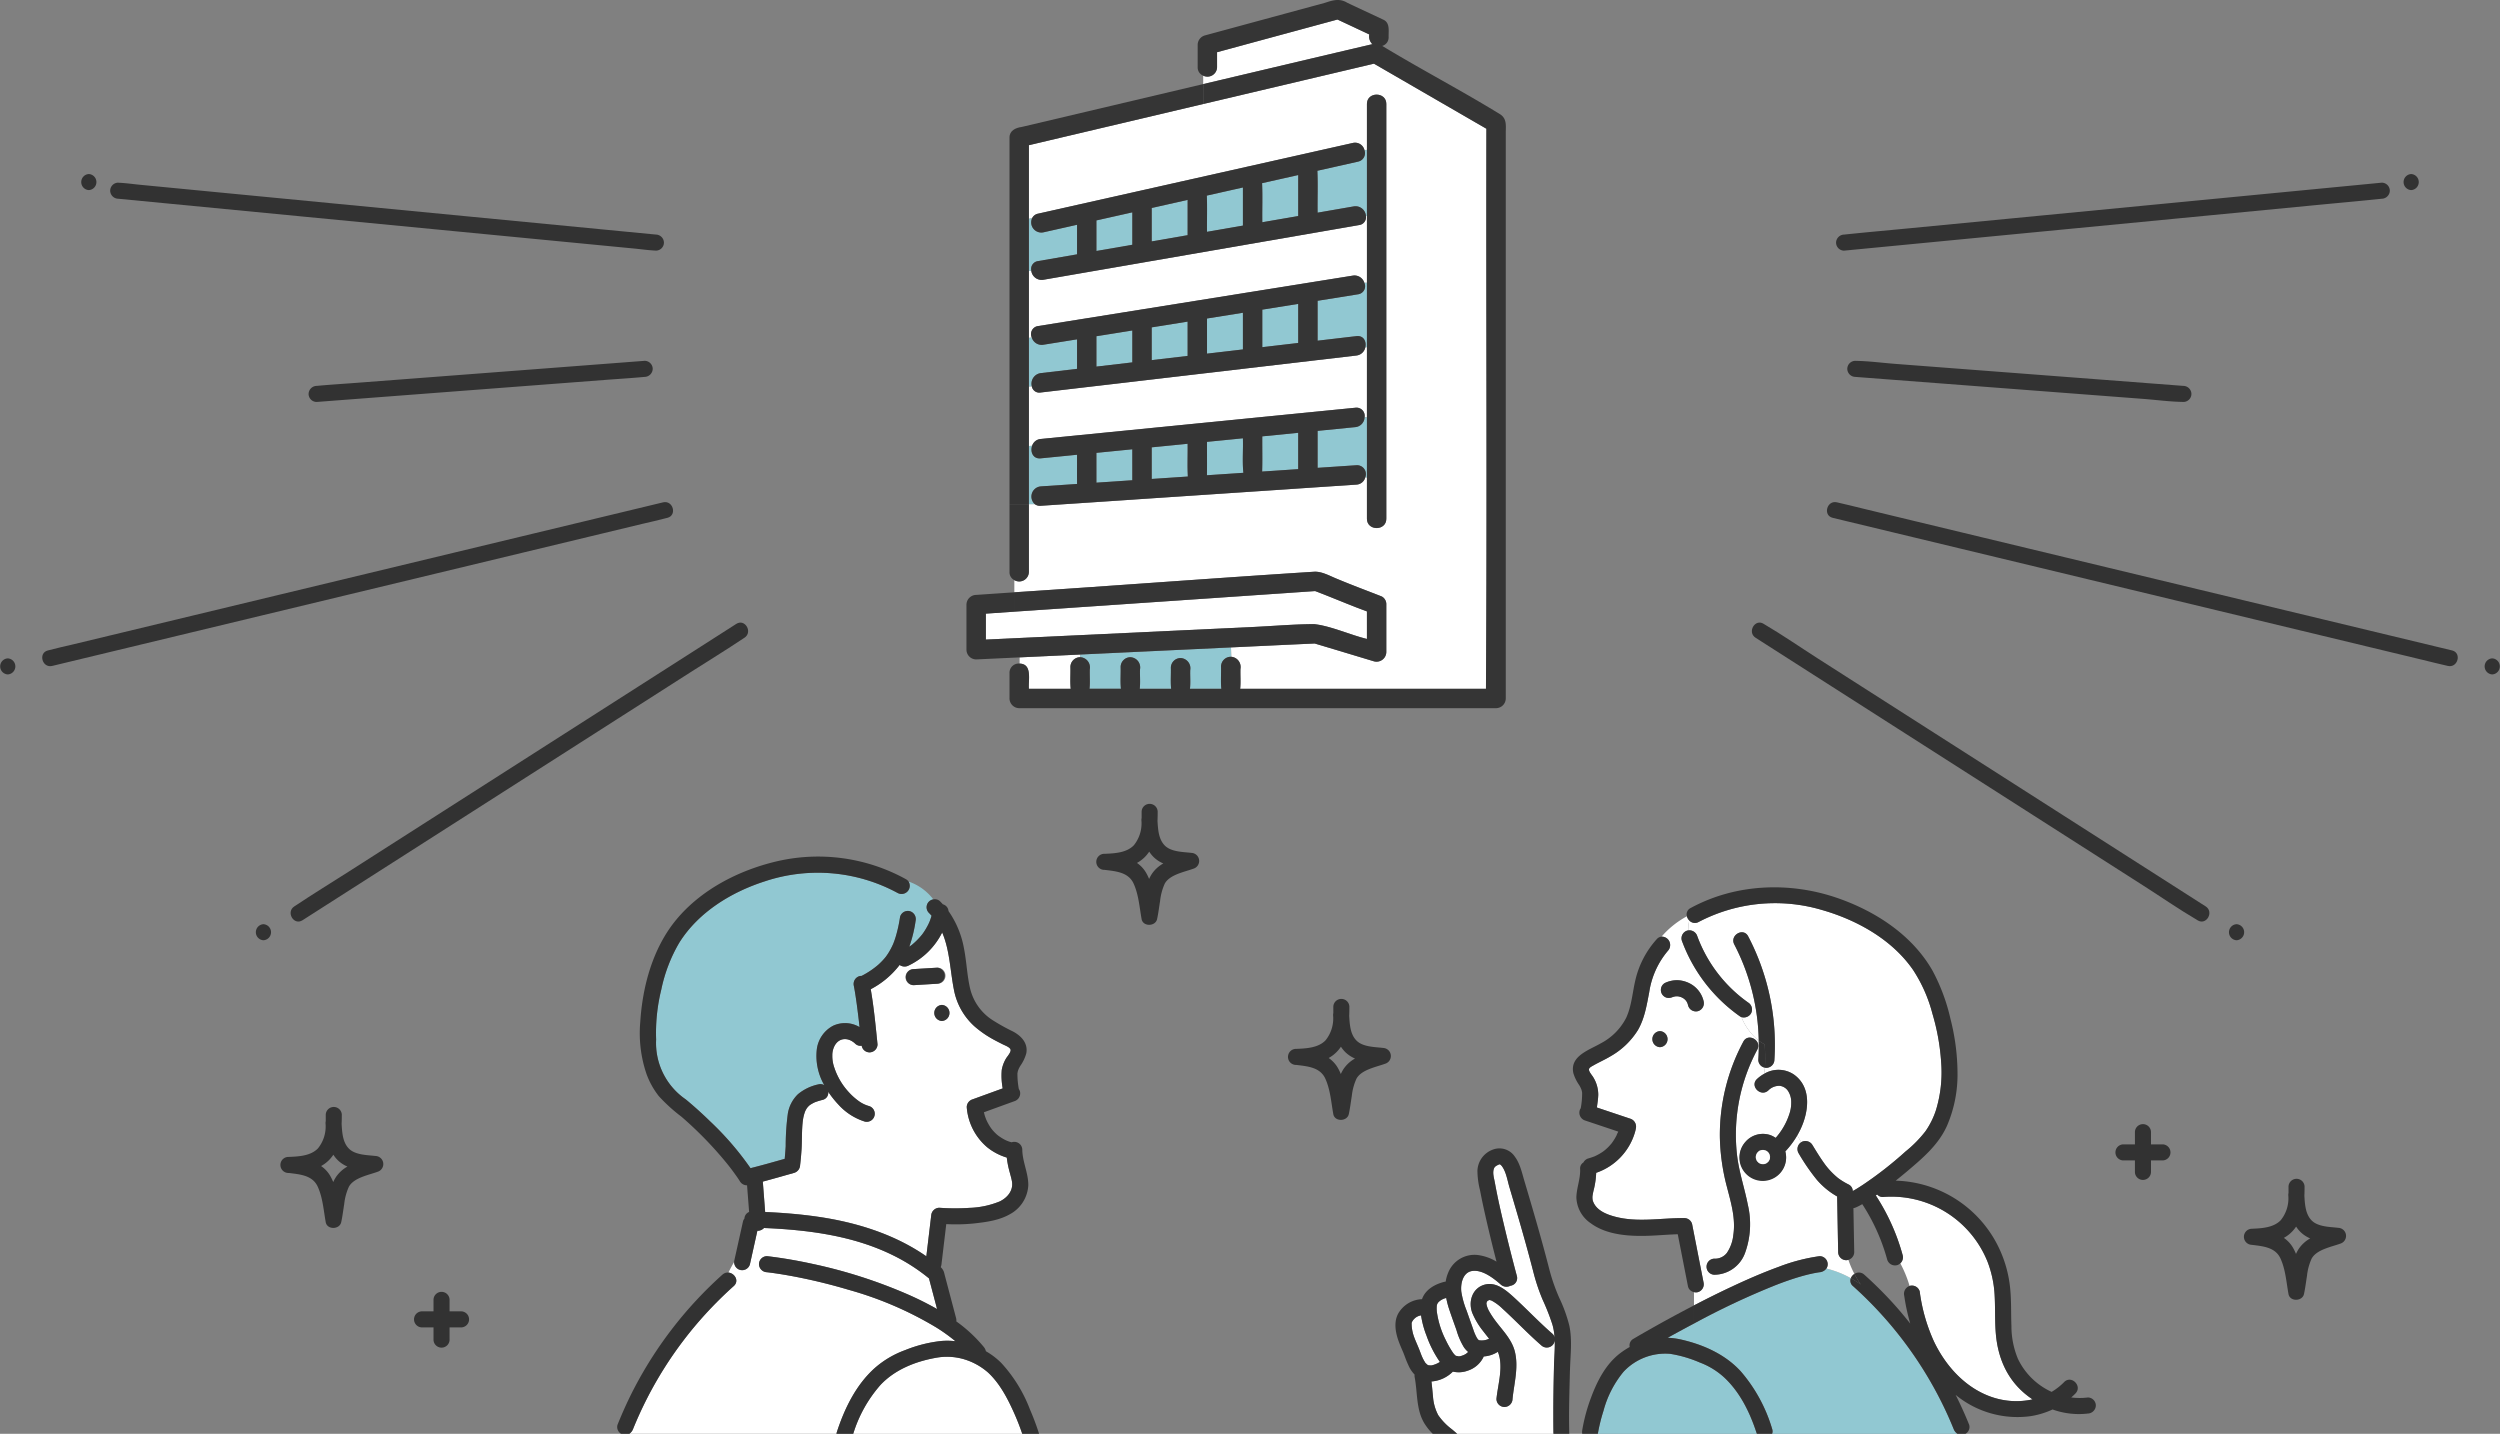 <svg id="グループ_72451" data-name="グループ 72451" xmlns="http://www.w3.org/2000/svg" xmlns:xlink="http://www.w3.org/1999/xlink" width="576" height="330.346" viewBox="0 0 576 330.346">
  <rect x="0" y="0" width="576" height="330.346" fill="#808080" stroke="none"/>
  <defs>
    <clipPath id="clip-path">
      <rect id="長方形_48429" data-name="長方形 48429" width="576" height="330.346" fill="none"/>
    </clipPath>
  </defs>
  <g id="グループ_72450" data-name="グループ 72450" clip-path="url(#clip-path)">
    <path id="パス_160963" data-name="パス 160963" d="M445.553,419.818a25.413,25.413,0,0,1-3.108-6.121,21.075,21.075,0,0,1-1.233-4.606,2.8,2.8,0,0,0-1.388.63,4.358,4.358,0,0,0-.427.44c-.027.049-.174.256-.186.276-.047.079-.134.305-.135.286-.013.044-.027.088-.038.133a8.994,8.994,0,0,0,.53,3.1c.351.993.808,1.941,1.195,2.92.147.371.284.747.427,1.119.062.158.123.316.187.473,0-.018.19.429.215.479a9.706,9.706,0,0,0,.534.959c.036.058.054.089.066.11s.036.037.066.071.327.3.341.332a2.6,2.6,0,0,0,.231.136c.032,0,.124.033.2.058.036-.014.453.022.525.013a3.9,3.9,0,0,0,.753-.2,5.579,5.579,0,0,0,1.185-.564c-.034.021,0-.008.056-.047" transform="translate(-113.795 -106.033)" fill="#fff"/>
    <path id="パス_160964" data-name="パス 160964" d="M252.29,414.177a21.973,21.973,0,0,1,6.967-4.112,31.238,31.238,0,0,1,8.238-2.1,16.548,16.548,0,0,1,3.36.04,40.214,40.214,0,0,0-4.388-3.154,81.9,81.9,0,0,0-20.2-8.688q-5.134-1.535-10.385-2.631-2.271-.476-4.561-.861-1.135-.189-2.272-.353l-.451-.063-.044-.007-.081-.01c-.34-.044-.679-.085-1.02-.125a1.9,1.9,0,0,1-1.852-1.852,1.862,1.862,0,0,1,1.852-1.852c3.532.414,7.038,1.027,10.511,1.785a114.654,114.654,0,0,1,21.888,7.012,73.779,73.779,0,0,1,6.781,3.388l-1.866-7.063a42.79,42.79,0,0,0-8.215-5.285c-9.216-4.569-19.607-5.89-29.794-6.326a2.1,2.1,0,0,1-1.392.646c-.048,0-.092-.007-.139-.01l-1.722,7.748a1.88,1.88,0,0,1-2.278,1.294,1.832,1.832,0,0,1-1.337-1.871c-.477.8-.915,1.623-1.333,2.462,1.413.123,2.577,1.9,1.236,3.1a91.453,91.453,0,0,0-6.51,6.441,88.707,88.707,0,0,0-16.7,26.516,2.3,2.3,0,0,1-.855,1.083h47.732a2.007,2.007,0,0,1,.089-.407c1.772-5.433,4.425-10.888,8.75-14.752" transform="translate(-50.729 -98.991)" fill="#fff"/>
    <path id="パス_160965" data-name="パス 160965" d="M259.727,276.12a38.586,38.586,0,0,0-30.558-2.727c-7.776,2.48-15.373,7.121-19.783,14.16a35.481,35.481,0,0,0-4.143,10.793,41.707,41.707,0,0,0-1.193,11.528,15.739,15.739,0,0,0,6.836,13.789q2.915,2.424,5.629,5.075A68.42,68.42,0,0,1,225.8,339.5c2.639-.662,5.26-1.407,7.877-2.15.093-.969.17-1.94.227-2.911a57.157,57.157,0,0,1,.493-7.5,8.019,8.019,0,0,1,2.344-4.492,10.955,10.955,0,0,1,4.678-2.248,1.734,1.734,0,0,1,1.384.184,13.413,13.413,0,0,1-1.75-8.079,7.141,7.141,0,0,1,3.786-5.614,6.539,6.539,0,0,1,6.086.313c-.053-.466-.1-.933-.155-1.4q-.136-1.147-.281-2.293c-.047-.373-.1-.746-.144-1.119-.01-.079-.021-.156-.03-.235,0-.014,0-.021-.006-.039-.023-.167-.045-.335-.069-.5-.181-1.3-.37-2.594-.624-3.879a1.89,1.89,0,0,1,1.293-2.279,1.729,1.729,0,0,1,.518-.05c.046-.03.083-.064.133-.091a19.161,19.161,0,0,0,3.689-2.493,15.13,15.13,0,0,0,1.467-1.505c.089-.106.176-.214.262-.322.031-.045.148-.2.178-.246.18-.253.35-.513.513-.777a17.1,17.1,0,0,0,.956-1.821c.016-.036.022-.047.024-.049l.03-.075c.065-.165.13-.331.193-.5.127-.342.243-.687.352-1.035a32.818,32.818,0,0,0,1.039-4.7,1.866,1.866,0,0,1,2.278-1.293,1.91,1.91,0,0,1,1.293,2.278,30.772,30.772,0,0,1-1.442,5.889c.073-.049.148-.095.22-.145q.162-.114.321-.233l.05-.036.076-.065a16.115,16.115,0,0,0,2.277-2.318l.142-.19q.116-.161.227-.326.246-.36.47-.735a14.842,14.842,0,0,0,.775-1.473c.03-.064.056-.127.072-.162.047-.115.093-.23.136-.347q.139-.371.257-.75c.036-.116.065-.236.1-.353-.2-.223-.4-.446-.622-.661a1.839,1.839,0,0,1,1.022-3.1,12.1,12.1,0,0,0-5.7-4.109,1.888,1.888,0,0,1-2.483,2.657" transform="translate(-52.878 -70.36)" fill="#91c8d2"/>
    <path id="パス_160966" data-name="パス 160966" d="M296.4,425.577a14.849,14.849,0,0,0-5.555-3.051,13.914,13.914,0,0,0-6.435-.317c-4.734.847-9.452,2.718-12.783,6.272a30.6,30.6,0,0,0-6.264,11.237h38.947c-.576-1.712-1.254-3.407-1.905-4.857-1.515-3.377-3.314-6.8-6-9.285" transform="translate(-68.78 -109.373)" fill="#fff"/>
    <path id="パス_160967" data-name="パス 160967" d="M276.04,355.283a1.9,1.9,0,0,1,1.852-1.852,49.834,49.834,0,0,0,6.953.025,20.015,20.015,0,0,0,7.024-1.5c1.807-.9,3.023-2.478,2.811-4.36-.09-.8-.51-2.119-.751-3.1a21.51,21.51,0,0,1-.474-2.629,13.256,13.256,0,0,1-4.546-2.4,13.445,13.445,0,0,1-4.678-9.236,1.9,1.9,0,0,1,1.359-1.786l6.928-2.52a15.906,15.906,0,0,1-.219-4.263,7.827,7.827,0,0,1,.937-2.548c.269-.49,1.256-1.532,1.094-2.123-.153-.562-1.292-.968-1.736-1.19-.772-.387-1.542-.774-2.3-1.195a24.155,24.155,0,0,1-4.266-2.964,15.1,15.1,0,0,1-4.742-8.412c-.882-4.435-.956-9.157-2.714-13.232a16.677,16.677,0,0,1-7.749,7.627,1.953,1.953,0,0,1-2.055-.144,20.032,20.032,0,0,1-6.657,5.593c.73,4.2,1.133,8.47,1.564,12.7a1.864,1.864,0,0,1-1.852,1.852,1.844,1.844,0,0,1-1.794-1.53,1.742,1.742,0,0,1-1.508-.487c-1.562-1.468-3.656-1.437-4.717.462a4.691,4.691,0,0,0-.544,2.245,8.05,8.05,0,0,0,.469,2.851,15.443,15.443,0,0,0,3.325,5.626,14.345,14.345,0,0,0,2.208,1.991,7.488,7.488,0,0,0,2.475,1.218,1.854,1.854,0,0,1-.986,3.571,13.755,13.755,0,0,1-6.164-4,21.6,21.6,0,0,1-2.272-2.876,1.678,1.678,0,0,1-1.3,1.873c-.4.1-.8.213-1.193.343-.182.061-.364.124-.542.193-.051.02-.08.03-.11.041s-.061.031-.115.058c-.282.139-.546.3-.816.457-.056.036-.109.073-.163.111-.1.082-.192.165-.282.254s-.167.176-.248.267c-.041.056-.16.207-.176.235-.087.146-.172.29-.254.439-.022.039-.113.246-.139.3a9.455,9.455,0,0,0-.474,1.874c-.327,2.289-.18,4.66-.34,6.967-.081,1.165-.176,2.331-.322,3.488a1.93,1.93,0,0,1-1.36,1.786c-2.406.678-4.813,1.375-7.232,2.018,0,.043.007.086.01.129q.266,3.437.53,6.873c4.054.184,8.1.507,12.12,1.091,8.836,1.282,17.639,4,25.016,9.119q.557-4.669,1.113-9.338M278.5,310.4a1.853,1.853,0,0,1,0-3.7,1.853,1.853,0,0,1,0,3.7M270.113,300.3a1.884,1.884,0,0,1,1.852-1.852l.684-.041,4.749-.287a1.852,1.852,0,1,1,0,3.7l-.684.041-4.749.288a1.875,1.875,0,0,1-1.852-1.852" transform="translate(-61.493 -75.167)" fill="#fff"/>
    <path id="パス_160968" data-name="パス 160968" d="M292.312,316.244a1.853,1.853,0,0,0,0-3.7,1.853,1.853,0,0,0,0,3.7" transform="translate(-75.301 -81.008)" fill="#323232"/>
    <path id="パス_160969" data-name="パス 160969" d="M288.211,304.7l.684-.042a1.852,1.852,0,0,0,0-3.7l-4.749.288-.684.041a1.852,1.852,0,0,0,0,3.7l4.749-.288" transform="translate(-72.99 -78.003)" fill="#323232"/>
    <path id="パス_160970" data-name="パス 160970" d="M195.591,431.844a88.7,88.7,0,0,1,16.7-26.516,91.282,91.282,0,0,1,6.51-6.441c1.779-1.594-.847-4.206-2.619-2.62a92.658,92.658,0,0,0-20.213,25.973c-1.466,2.8-2.772,5.685-3.954,8.619a1.8,1.8,0,0,0,.845,2.068h1.872a2.308,2.308,0,0,0,.855-1.083" transform="translate(-49.745 -102.581)" fill="#323232"/>
    <path id="パス_160971" data-name="パス 160971" d="M288.817,393.615a33.242,33.242,0,0,0-6.552-10.551,16.906,16.906,0,0,0-3.531-2.688,2.372,2.372,0,0,0-.482-.978,33.125,33.125,0,0,0-6.337-5.895,1.887,1.887,0,0,0-.05-.756l-1.647-6.236-.969-3.668c-.067-.25-.119-.51-.2-.757a2.793,2.793,0,0,0-.723-1.084,2.605,2.605,0,0,0,.174-.679q.551-4.618,1.1-9.236a41.707,41.707,0,0,0,6.186-.13c2.885-.317,5.9-.683,8.468-2.145a8.039,8.039,0,0,0,4.248-6.7c.014-2.784-1.35-5.372-1.385-8.174a1.84,1.84,0,0,0-2.448-1.7,7.189,7.189,0,0,1-2.026-.834c-.328-.185-.637-.4-.945-.612-.07-.056-.273-.21-.313-.243q-.166-.142-.324-.291a10.3,10.3,0,0,1-.777-.811c-.053-.061-.306-.391-.232-.285-.046-.062-.092-.124-.136-.187a11.714,11.714,0,0,1-.967-1.66c-.058-.121-.11-.246-.169-.367l0-.005-.023-.064c-.09-.242-.181-.484-.26-.73-.088-.272-.154-.55-.224-.827l7.011-2.549a1.9,1.9,0,0,0,1.293-2.278,1.76,1.76,0,0,0-.256-.522,18.958,18.958,0,0,1-.324-3.625c.012-.022.065-.367.069-.381.035-.134.075-.272.123-.4a6.133,6.133,0,0,1,.476-.945,9.3,9.3,0,0,0,1.376-2.889c.444-2.358-1.2-4.058-3.145-5.064a45.53,45.53,0,0,1-4.641-2.59,11.944,11.944,0,0,1-5.153-7.243c-.719-3.043-.8-6.121-1.418-9.268a21.656,21.656,0,0,0-3.565-8.6,1.755,1.755,0,0,0-1.3-1.565c-.2-.219-.4-.442-.612-.651a1.709,1.709,0,0,0-1.6-.483c1.434,1.668,2.734,3.566,4.139,5.252-1.405-1.686-2.7-3.585-4.139-5.252a1.84,1.84,0,0,0-1.022,3.1c.222.215.421.438.622.66-.033.118-.062.237-.1.354q-.118.378-.257.75c-.044.116-.09.232-.136.347-.016.035-.042.1-.072.161a14.681,14.681,0,0,1-.775,1.473q-.224.374-.47.736-.112.164-.227.325l-.142.19a16.157,16.157,0,0,1-2.277,2.319c-.037.03-.056.047-.076.064l-.05.036c-.106.078-.213.156-.321.233-.072.05-.147.1-.22.145a30.771,30.771,0,0,0,1.442-5.889,1.91,1.91,0,0,0-1.293-2.278,1.866,1.866,0,0,0-2.278,1.293,32.878,32.878,0,0,1-1.039,4.7q-.163.522-.352,1.035c-.062.167-.127.333-.193.5l-.03.075a.475.475,0,0,0-.024.048,17.031,17.031,0,0,1-.956,1.821q-.244.4-.513.778c-.03.042-.147.2-.178.245-.086.109-.173.217-.262.322a15.055,15.055,0,0,1-1.467,1.506,19.16,19.16,0,0,1-3.689,2.493c-.05.027-.087.061-.133.09a1.731,1.731,0,0,0-.518.05,1.89,1.89,0,0,0-1.293,2.278c.254,1.285.444,2.582.624,3.879.024.167.046.335.069.5,0,.017,0,.024.006.039.01.078.02.156.03.234.049.373.1.747.144,1.119q.146,1.147.281,2.293c.055.466.1.933.155,1.4a6.539,6.539,0,0,0-6.086-.313A7.143,7.143,0,0,0,239.752,311a13.415,13.415,0,0,0,1.75,8.08,1.735,1.735,0,0,0-1.384-.184,10.972,10.972,0,0,0-4.678,2.248,8.021,8.021,0,0,0-2.344,4.492,57.167,57.167,0,0,0-.493,7.5c-.057.971-.135,1.942-.227,2.911-2.617.743-5.238,1.489-7.877,2.15a68.422,68.422,0,0,0-9.281-10.766q-2.709-2.651-5.629-5.075a15.739,15.739,0,0,1-6.836-13.789,41.686,41.686,0,0,1,1.193-11.529,35.49,35.49,0,0,1,4.143-10.793c4.41-7.038,12.008-11.679,19.783-14.159a38.583,38.583,0,0,1,30.558,2.726,1.888,1.888,0,0,0,2.483-2.657,8.958,8.958,0,0,0-3.5-.27,8.958,8.958,0,0,1,3.5.27,1.849,1.849,0,0,0-.613-.542,41.891,41.891,0,0,0-30-4.052c-8.616,2.07-17.186,6.478-22.905,13.385-5.386,6.506-7.781,15.291-8.3,23.613a29.237,29.237,0,0,0,1.442,11.945,18.434,18.434,0,0,0,2.842,5.107,38.33,38.33,0,0,0,5.2,4.723A86.325,86.325,0,0,1,218.9,336.919q.417.51.822,1.029c.047.06.265.342.51.669q.5.672.987,1.36c.293.417.584.837.85,1.272a1.883,1.883,0,0,0,1.634.9q.237,3.069.473,6.139a1.7,1.7,0,0,0-1.076,1.526,1.58,1.58,0,0,0-.338.677l-1.976,8.891a1.853,1.853,0,0,0,3.572.984q.861-3.874,1.722-7.748c.047,0,.091.012.139.01a2.1,2.1,0,0,0,1.391-.647c10.187.436,20.578,1.758,29.794,6.327a42.706,42.706,0,0,1,8.216,5.285q.932,3.531,1.865,7.062a73.836,73.836,0,0,0-6.781-3.387,114.717,114.717,0,0,0-21.889-7.013c-3.474-.759-6.979-1.37-10.511-1.785a1.863,1.863,0,0,0-1.852,1.852,1.9,1.9,0,0,0,1.852,1.852q.51.06,1.02.126l.08.01.045.006.451.064q1.138.162,2.271.353,2.289.383,4.562.861,5.245,1.1,10.385,2.631a81.878,81.878,0,0,1,20.2,8.688,40.137,40.137,0,0,1,4.388,3.154,16.5,16.5,0,0,0-3.36-.04,31.208,31.208,0,0,0-8.237,2.1,21.957,21.957,0,0,0-6.967,4.111c-4.326,3.864-6.978,9.319-8.75,14.752a2.084,2.084,0,0,0-.09.408h3.86a30.592,30.592,0,0,1,6.265-11.237c3.331-3.554,8.049-5.425,12.783-6.272a13.914,13.914,0,0,1,6.435.318,14.858,14.858,0,0,1,5.555,3.05c2.69,2.483,4.489,5.909,6,9.285.651,1.45,1.33,3.145,1.905,4.857h3.882a60.527,60.527,0,0,0-2.176-5.782m-22.689-44.448q-.557,4.669-1.113,9.338c-7.378-5.123-16.179-7.837-25.016-9.119-4.021-.583-8.067-.907-12.122-1.09q-.264-3.437-.528-6.873c0-.043-.007-.086-.01-.129,2.419-.643,4.826-1.34,7.232-2.018a1.929,1.929,0,0,0,1.36-1.786c.146-1.158.241-2.324.321-3.488.159-2.307.012-4.677.339-6.967a9.46,9.46,0,0,1,.476-1.874c.025-.051.116-.258.138-.3.082-.149.167-.293.254-.439.016-.027.136-.18.176-.235.08-.091.161-.182.247-.267s.186-.172.282-.254c.053-.039.107-.076.163-.112.27-.16.533-.318.816-.456l.115-.058.11-.041c.179-.069.359-.133.542-.193.393-.13.792-.24,1.193-.343a1.678,1.678,0,0,0,1.305-1.873,21.592,21.592,0,0,0,2.271,2.876,13.763,13.763,0,0,0,6.164,4,1.853,1.853,0,0,0,.985-3.571,7.492,7.492,0,0,1-2.474-1.218,14.343,14.343,0,0,1-2.208-1.99,15.444,15.444,0,0,1-3.325-5.626,8,8,0,0,1-.469-2.851,4.682,4.682,0,0,1,.544-2.245c1.062-1.9,3.156-1.931,4.717-.462a1.743,1.743,0,0,0,1.508.487,1.845,1.845,0,0,0,1.795,1.531,1.865,1.865,0,0,0,1.852-1.852c-.432-4.227-.836-8.5-1.565-12.7a20.031,20.031,0,0,0,6.657-5.593,1.952,1.952,0,0,0,2.054.144,16.672,16.672,0,0,0,7.75-7.627c1.757,4.074,1.831,8.8,2.714,13.232a15.1,15.1,0,0,0,4.743,8.412,24.149,24.149,0,0,0,4.265,2.964c.753.421,1.524.807,2.3,1.195.443.222,1.582.628,1.736,1.19.161.591-.825,1.633-1.094,2.123a7.879,7.879,0,0,0-.938,2.548,15.875,15.875,0,0,0,.22,4.263l-6.927,2.52a1.9,1.9,0,0,0-1.36,1.785A13.452,13.452,0,0,0,279,333.358a13.26,13.26,0,0,0,4.546,2.4,21.364,21.364,0,0,0,.473,2.629c.241.979.662,2.3.752,3.1.211,1.882-1.005,3.455-2.812,4.36a20,20,0,0,1-7.024,1.5,49.833,49.833,0,0,1-6.952-.025,1.9,1.9,0,0,0-1.852,1.852" transform="translate(-51.581 -69.052)" fill="#323232"/>
    <path id="パス_160972" data-name="パス 160972" d="M36.12,60.514,48.443,61.7l29.593,2.857,35.8,3.456L144.775,71l10.151.98c1.616.156,3.246.393,4.868.47.069,0,.138.013.207.02a1.865,1.865,0,0,0,1.852-1.852A1.893,1.893,0,0,0,160,68.767l-12.323-1.19-29.593-2.857-35.8-3.455L51.346,58.28,41.194,57.3c-1.615-.156-3.245-.394-4.867-.47-.069,0-.138-.013-.207-.02a1.865,1.865,0,0,0-1.852,1.852,1.892,1.892,0,0,0,1.852,1.852" transform="translate(-8.882 -14.723)" fill="#323232"/>
    <path id="パス_160973" data-name="パス 160973" d="M83.776,177.453l20.609-4.961,19.134-4.606,16.177-3.894,11.689-2.814c1.842-.443,3.706-.835,5.533-1.332.078-.021.157-.038.235-.056,2.317-.558,1.336-4.131-.985-3.572l-3.8.916-10.286,2.476L126.8,163.286l-18.558,4.467L87.83,172.668l-20.609,4.961-19.133,4.606L31.911,186.13l-11.689,2.814c-1.842.443-3.706.835-5.533,1.332-.078.021-.157.038-.236.056-2.317.558-1.336,4.131.985,3.572l3.8-.916,10.286-2.476L44.8,186.835l18.558-4.467,20.416-4.915" transform="translate(-3.403 -40.475)" fill="#323232"/>
    <path id="パス_160974" data-name="パス 160974" d="M177.44,208.319l5.03-3.215c4.1-2.619,8.259-5.161,12.3-7.864.055-.036.111-.071.166-.106,2-1.28.147-4.487-1.869-3.2l-10.164,6.5-12.339,7.887-11.982,7.658-26.153,16.716-3.327,2.126-25.391,16.23c-4.1,2.62-8.259,5.161-12.3,7.864-.054.036-.11.071-.166.106-2,1.28-.147,4.488,1.87,3.2l10.164-6.5L127.6,240.176l4.833-3.089,24.647-15.753,20.361-13.015" transform="translate(-23.427 -50.189)" fill="#323232"/>
    <path id="パス_160975" data-name="パス 160975" d="M81.306,287.436a1.853,1.853,0,0,0,0,3.7,1.853,1.853,0,0,0,0-3.7" transform="translate(-20.61 -74.501)" fill="#323232"/>
    <path id="パス_160976" data-name="パス 160976" d="M1.789,204.761a1.853,1.853,0,0,0,0,3.7,1.853,1.853,0,0,0,0-3.7" transform="translate(0 -53.072)" fill="#323232"/>
    <path id="パス_160977" data-name="パス 160977" d="M27,57.827a1.853,1.853,0,0,0,0-3.7,1.853,1.853,0,0,0,0,3.7" transform="translate(-6.534 -14.028)" fill="#323232"/>
    <path id="パス_160978" data-name="パス 160978" d="M165.876,112.794l-18.083,1.382-21.775,1.663-18.9,1.444c-3.051.233-6.111.416-9.159.7-.044,0-.088.007-.133.01a1.9,1.9,0,0,0-1.852,1.852,1.867,1.867,0,0,0,1.852,1.852l7.533-.576,18.083-1.382,21.774-1.663,18.9-1.444c3.051-.233,6.112-.416,9.159-.7l.133-.01a1.9,1.9,0,0,0,1.852-1.852,1.868,1.868,0,0,0-1.852-1.852l-7.533.576" transform="translate(-24.876 -29.085)" fill="#323232"/>
    <path id="パス_160979" data-name="パス 160979" d="M572.89,72.471l12.323-1.189,29.593-2.857,35.8-3.455,30.941-2.987c5.006-.483,10.017-.926,15.018-1.45l.207-.02a1.9,1.9,0,0,0,1.852-1.852,1.866,1.866,0,0,0-1.852-1.852L684.448,58l-29.592,2.857-35.8,3.455L588.116,67.3c-5.006.484-10.017.926-15.019,1.45l-.207.02a1.9,1.9,0,0,0-1.852,1.852,1.865,1.865,0,0,0,1.852,1.852" transform="translate(-148.008 -14.723)" fill="#323232"/>
    <path id="パス_160980" data-name="パス 160980" d="M712.223,190.333l-3.8-.915-10.287-2.476-15.276-3.677L664.3,178.8l-20.417-4.915-20.609-4.961-19.133-4.606-16.177-3.894L576.277,157.6c-1.844-.444-3.683-.922-5.534-1.332-.079-.017-.156-.038-.235-.056-2.316-.558-3.3,3.013-.984,3.571l3.8.916,10.286,2.476,15.276,3.678,18.558,4.468,20.416,4.915,20.609,4.961,19.133,4.606,16.177,3.894,11.689,2.814c1.843.444,3.682.922,5.533,1.332.079.017.157.038.236.056,2.316.558,3.3-3.013.984-3.571" transform="translate(-147.273 -40.475)" fill="#323232"/>
    <path id="パス_160981" data-name="パス 160981" d="M649.4,259.019l-10.164-6.5-14.485-9.258-9.836-6.287-29.48-18.842-15.358-9.816L560.046,201.9c-4.09-2.614-8.114-5.409-12.3-7.864-.056-.033-.11-.07-.166-.106-2.014-1.288-3.874,1.917-1.869,3.2l10.164,6.5,7.335,4.689,16.986,10.857,29.48,18.842,15.081,9.639,10.311,6.59c4.09,2.614,8.114,5.409,12.3,7.864.057.033.111.071.166.106,2.015,1.288,3.874-1.916,1.87-3.2" transform="translate(-141.22 -50.189)" fill="#323232"/>
    <path id="パス_160982" data-name="パス 160982" d="M694.971,287.436a1.853,1.853,0,0,0,0,3.7,1.853,1.853,0,0,0,0-3.7" transform="translate(-179.667 -74.501)" fill="#323232"/>
    <path id="パス_160983" data-name="パス 160983" d="M774.488,204.761a1.853,1.853,0,0,0,0,3.7,1.853,1.853,0,0,0,0-3.7" transform="translate(-200.277 -53.072)" fill="#323232"/>
    <path id="パス_160984" data-name="パス 160984" d="M749.278,57.827a1.853,1.853,0,0,0,0-3.7,1.853,1.853,0,0,0,0,3.7" transform="translate(-193.743 -14.028)" fill="#323232"/>
    <path id="パス_160985" data-name="パス 160985" d="M644.429,117.417l-18.083-1.382-21.775-1.663-18.9-1.444c-3.033-.231-6.115-.651-9.159-.7-.044,0-.089-.007-.133-.01a1.868,1.868,0,0,0-1.852,1.852,1.888,1.888,0,0,0,1.852,1.852l7.532.576L602,117.88l21.774,1.663,18.9,1.444c3.033.231,6.116.651,9.159.7.044,0,.089.007.133.01a1.868,1.868,0,0,0,1.852-1.852,1.888,1.888,0,0,0-1.852-1.852l-7.532-.576" transform="translate(-148.913 -29.085)" fill="#323232"/>
    <path id="パス_160986" data-name="パス 160986" d="M473.439,419.438c.049-1.934.239-3.925.17-5.882a1.917,1.917,0,0,1-.519,1.168,1.9,1.9,0,0,1-2.619,0c-3.085-2.679-5.872-5.661-8.891-8.407a11.118,11.118,0,0,0-2.47-1.84c-.021-.012-.033-.016-.05-.025-.087-.03-.175-.061-.264-.086-.058-.016-.116-.027-.173-.039l-.069-.009h0a.721.721,0,0,1-.127.019c-.012.011-.018.018-.037.034-.276.221-.224.067-.452.389.164-.231.012.072-.042.157-.012.042-.024.087-.031.127.008.059.017.126.021.157s.011.1.017.159c.026.1.073.32.068.3a5.7,5.7,0,0,0,.622,1.413,19.228,19.228,0,0,0,1.121,1.723c1.714,2.385,4,4.493,4.716,7.445.88,3.623-.187,7.257-.546,10.869a1.893,1.893,0,0,1-1.852,1.852,1.865,1.865,0,0,1-1.852-1.852c.344-3.459,1.687-7.52.324-10.863a6.947,6.947,0,0,1-3.251,1.072,6.117,6.117,0,0,1-3.694,3.276,5.953,5.953,0,0,1-3.4.219l-.018-.006a7.707,7.707,0,0,1-4.937,2.271c.139,1.151.235,2.305.353,3.463a10.777,10.777,0,0,0,1.2,4.291,14.054,14.054,0,0,0,3.163,3.271q.607.514,1.209,1.032h22.2c-.024-1.376-.031-2.751-.033-4.123-.007-3.86.058-7.721.155-11.581" transform="translate(-115.391 -104.796)" fill="#fff"/>
    <path id="パス_160987" data-name="パス 160987" d="M617.41,417.1c-3.988-3.5-5.9-8.259-6.355-13.468-.26-3-.112-6.017-.288-9.022a25.113,25.113,0,0,0-1.6-7.548,23.881,23.881,0,0,0-24.121-14.988,1.64,1.64,0,0,1-1.326-.573c-.109.075-.22.146-.33.221a48.591,48.591,0,0,1,6.2,13.787,1.877,1.877,0,0,1-.548,1.851,26.934,26.934,0,0,1,2.134,5.214c.018-.006.034-.015.053-.021a1.865,1.865,0,0,1,2.279,1.293,40.111,40.111,0,0,0,3.28,11.518c2.7,5.669,7.271,10.734,13.339,12.808a17.38,17.38,0,0,0,9.375.536,20.768,20.768,0,0,1-2.1-1.608" transform="translate(-151.21 -96.29)" fill="#fff"/>
    <path id="パス_160988" data-name="パス 160988" d="M585.419,432.6a2.3,2.3,0,0,1-.863-1.083,86.591,86.591,0,0,0-3.8-8.147,89.692,89.692,0,0,0-19.416-24.811,1.557,1.557,0,0,1-.47-1.805,22.664,22.664,0,0,0-5.644-2.228,2.169,2.169,0,0,1-1.547.852l-.077.009-.148.022c-.2.032-.4.064-.6.1q-.587.106-1.168.236c-.845.189-1.682.41-2.512.654-1.852.542-3.674,1.187-5.474,1.88A177.289,177.289,0,0,0,524.73,407.2v0c-.545.289-1.091.578-1.633.868q-2.223,1.191-4.429,2.417a16.955,16.955,0,0,1,3.063.4c5.126,1.158,10.182,3.4,13.772,7.327a35.83,35.83,0,0,1,7.234,13.252,1.694,1.694,0,0,1,0,1.143Z" transform="translate(-134.434 -102.259)" fill="#91c8d2"/>
    <path id="パス_160989" data-name="パス 160989" d="M539.419,339.152a5.484,5.484,0,0,1,.19,1.3,5.342,5.342,0,1,1-9.365-3.508,5.321,5.321,0,0,1,5.765-1.538,5.745,5.745,0,0,1,1.19.627,15.364,15.364,0,0,0,3.117-5.388,8.02,8.02,0,0,0,.468-2.851,4.6,4.6,0,0,0-.589-2.328,2.7,2.7,0,0,0-2.074-1.432,3.554,3.554,0,0,0-2.6,1.051c-1.736,1.633-4.36-.982-2.619-2.619a8.112,8.112,0,0,1,1.586-1.159,10.629,10.629,0,0,0,.24-1.451,1.851,1.851,0,0,1-1.525-1.816c.1-1.47.127-2.94.1-4.407a13.313,13.313,0,0,1-3.985-5.422,1.429,1.429,0,0,1-.342-.174,36.779,36.779,0,0,1-13.408-17.494,1.868,1.868,0,0,1,1.293-2.278,1.723,1.723,0,0,1,.21-.036,8.556,8.556,0,0,1,.23-2.285,2.13,2.13,0,0,1-.553-.967,20.65,20.65,0,0,0-5.844,4.689,1.938,1.938,0,0,1,1.519,3.2,19.129,19.129,0,0,0-4.357,9.6c-.579,2.987-1.058,6.041-2.6,8.715a17.581,17.581,0,0,1-6.329,6.056c-1.3.786-2.7,1.39-4.016,2.148-.282.162-.885.453-.935.827-.073.544.7,1.371.957,1.807a7.724,7.724,0,0,1,1.182,4.027c-.021,1.066-.2,1.994-.315,2.991l7.678,2.571a1.914,1.914,0,0,1,1.293,2.278,7.411,7.411,0,0,1-.235.962,14.014,14.014,0,0,1-8.9,9.23,19.091,19.091,0,0,1-.5,3.656,17.013,17.013,0,0,0-.35,1.685,3.7,3.7,0,0,0,.047.991c.649,2.243,3.071,3.223,5.127,3.771,5.255,1.4,10.622.284,15.986.329a1.87,1.87,0,0,1,1.786,1.359q1.316,6.714,2.633,13.427a1.89,1.89,0,0,1-1.293,2.278,1.835,1.835,0,0,1-.9,0v3.051c2.8-1.455,5.632-2.868,8.49-4.211,3.616-1.7,7.286-3.308,11.041-4.677a42.362,42.362,0,0,1,9.42-2.455,1.864,1.864,0,0,1,1.852,1.852,1.711,1.711,0,0,1-.307,1,22.635,22.635,0,0,1,5.645,2.228,2.079,2.079,0,0,1,.819-.986,22.039,22.039,0,0,1-1.389-3.244,1.766,1.766,0,0,1-.5.082,1.886,1.886,0,0,1-1.852-1.852q-.014-.819-.03-1.639-.1-5.6-.2-11.193a17.5,17.5,0,0,1-4.7-3.87,47.823,47.823,0,0,1-4.2-6.127,1.877,1.877,0,0,1,.633-2.508c-.3-.519-.6-1.05-.915-1.588a19.877,19.877,0,0,1-2.768,3.714m-28.877-24.016a1.853,1.853,0,0,1,0-3.7,1.853,1.853,0,0,1,0,3.7m8.769-8.307a1.865,1.865,0,0,1-2.278-1.293,4.225,4.225,0,0,0-.164-.542,4.354,4.354,0,0,0-.288-.527c-.086-.093-.167-.187-.256-.276s-.164-.15-.247-.223l-.075-.052a4.7,4.7,0,0,0-.557-.3,4.846,4.846,0,0,0-.682-.187,2.809,2.809,0,0,0-1.582.273l.309-.131a2.115,2.115,0,0,1-1.38.169,1.869,1.869,0,0,1-1.107-.851,1.9,1.9,0,0,1-.187-1.427,1.863,1.863,0,0,1,.852-1.108,6.5,6.5,0,0,1,3.007-.646,6.757,6.757,0,0,1,2.773.762,6.177,6.177,0,0,1,3.159,4.082,1.9,1.9,0,0,1-1.294,2.279m10.873,55.6a7.6,7.6,0,0,1-7.163,5.135,1.853,1.853,0,0,1,0-3.7,3.458,3.458,0,0,0,2.923-1.31,8.9,8.9,0,0,0,1.495-4.129c.581-3.771-.529-7.456-1.464-11.071a48.3,48.3,0,0,1-1.636-11.56,45.448,45.448,0,0,1,5.418-21.942c1.131-2.1,4.328-.23,3.2,1.87a41.429,41.429,0,0,0-4.7,23.895c.405,4.041,1.753,7.854,2.526,11.821a19.424,19.424,0,0,1-.6,11" transform="translate(-128.087 -73.864)" fill="#fff"/>
    <path id="パス_160990" data-name="パス 160990" d="M583.338,317.514a50.672,50.672,0,0,0-2.011-11.154,34.043,34.043,0,0,0-4.438-10.05c-4.867-7.044-12.96-11.537-21.043-13.846a37.981,37.981,0,0,0-28.363,2.76,1.746,1.746,0,0,1-2.173-.33,8.584,8.584,0,0,0-.23,2.285,1.917,1.917,0,0,1,2.068,1.329,32.47,32.47,0,0,0,11.706,15.281,1.89,1.89,0,0,1,.664,2.534,1.936,1.936,0,0,1-2.193.839,13.314,13.314,0,0,0,3.985,5.422,50,50,0,0,0-5.637-22.175c-1.105-2.112,2.093-3.983,3.2-1.87a53.84,53.84,0,0,1,6.046,28.452,1.886,1.886,0,0,1-1.852,1.852,1.644,1.644,0,0,1-.328-.036,10.5,10.5,0,0,1-.24,1.451,6.369,6.369,0,0,1,6.879.106c4.211,2.954,3.464,8.656,1.516,12.706-.212.441-.445.882-.7,1.319.312.538.61,1.068.915,1.588.011-.007.02-.018.032-.025a1.878,1.878,0,0,1,2.534.665c.628,1.027,1.256,2.056,1.92,3.061.3.454.61.9.932,1.344.082.113.165.223.248.334l.026.036.02.024c.156.195.313.388.473.579a18.237,18.237,0,0,0,2.254,2.214l.016.013c.108.079.215.159.324.237q.316.223.643.432a16.881,16.881,0,0,0,1.546.864,1.689,1.689,0,0,1,.893,1.486c.794-.437,1.562-.936,2.309-1.423a85.721,85.721,0,0,0,9.856-7.7,27.726,27.726,0,0,0,4.587-4.657,18.46,18.46,0,0,0,2.413-4.849,29.87,29.87,0,0,0,1.2-11.093" transform="translate(-136.095 -72.814)" fill="#fff"/>
    <path id="パス_160991" data-name="パス 160991" d="M526.033,426.448a17.331,17.331,0,0,0-5.621-3.428,28.332,28.332,0,0,0-6.8-1.988,13.16,13.16,0,0,0-10.742,4.129,23.7,23.7,0,0,0-4.624,9.009,39.569,39.569,0,0,0-1.3,5.285h36.654a1.448,1.448,0,0,1-.07-.159c-1.542-4.727-3.812-9.421-7.5-12.849" transform="translate(-128.806 -109.109)" fill="#91c8d2"/>
    <path id="パス_160992" data-name="パス 160992" d="M453.113,415.047a16.026,16.026,0,0,1-1.716-3.958c-.55-1.553-1.116-3.1-1.64-4.666a20.484,20.484,0,0,1-.725-2.74,3.683,3.683,0,0,0-1.817.994,1.511,1.511,0,0,0-.364.875,6.9,6.9,0,0,0,.045,1.483,20.757,20.757,0,0,0,2.05,6.391,22.032,22.032,0,0,0,1.519,2.691c.091.136.187.268.284.4.024.014.313.353.355.4.1.042.2.083.3.132,0-.031.6.084.21.051a1.763,1.763,0,0,0,1.015-.113,3.241,3.241,0,0,0,1.05-.507c0-.008.234-.187.269-.221s.092-.1.137-.144a5.764,5.764,0,0,1-.967-1.07" transform="translate(-115.814 -104.631)" fill="#fff"/>
    <path id="パス_160993" data-name="パス 160993" d="M473.255,393.348a44.128,44.128,0,0,1-2.15-6.381c-1.144-4.441-2.382-8.857-3.665-13.26q-.919-3.155-1.856-6.3c-.482-1.63-.765-3.594-1.762-4.916a1.618,1.618,0,0,0-.448-.407c.192.116-.245.052-.028,0,.082-.019.26-.17-.178.033-.516.24-.94.444-1.109.819-.464,1.034-.056,2.191.173,3.452.556,3.078,1.248,6.131,1.965,9.174q1.45,6.147,3.087,12.25a1.779,1.779,0,0,1-1.493,2.253,1.939,1.939,0,0,1-2.226-.29c-1.659-1.459-4.254-3.479-6.607-3.109-2.15.339-2.673,2.963-2.476,4.763a19.919,19.919,0,0,0,1.211,4.336q.771,2.191,1.548,4.38a10.862,10.862,0,0,0,.677,1.641,4.276,4.276,0,0,0,.329.547c.083.1.176.188.267.279a3.793,3.793,0,0,0,2.25-.286c.036-.028.076-.05.113-.076-.465-.584-.947-1.181-1.4-1.782a17.438,17.438,0,0,1-2.428-4.053c-1.067-2.68-.03-5.972,3.03-6.655,2.6-.581,4.927,1.511,6.684,3.126,2.95,2.712,5.7,5.626,8.726,8.256a1.541,1.541,0,0,1,.479.83,13.73,13.73,0,0,0-.479-2.925,50.532,50.532,0,0,0-2.232-5.7" transform="translate(-117.788 -93.831)" fill="#fff"/>
    <path id="パス_160994" data-name="パス 160994" d="M524.258,311.066s.03.039.068.085c-.027-.042-.055-.084-.068-.085" transform="translate(-135.883 -80.626)" fill="#91c8d2"/>
    <path id="パス_160995" data-name="パス 160995" d="M463.857,404.475c-.11-.054-.12-.045,0,0" transform="translate(-120.205 -104.827)" fill="#91c8d2"/>
    <path id="パス_160996" data-name="パス 160996" d="M515.64,320.688a1.853,1.853,0,0,0,0,3.7,1.853,1.853,0,0,0,0-3.7" transform="translate(-133.186 -83.12)" fill="#323232"/>
    <path id="パス_160997" data-name="パス 160997" d="M552.768,345.376a24.191,24.191,0,0,1,1.579,2.439c.253-.437.486-.878.7-1.319,1.948-4.049,2.7-9.752-1.516-12.706a6.369,6.369,0,0,0-6.879-.107,7.523,7.523,0,0,1-1.29,2.8,7.523,7.523,0,0,0,1.29-2.8,8.136,8.136,0,0,0-1.586,1.159c-1.74,1.636.882,4.251,2.619,2.619a3.553,3.553,0,0,1,2.6-1.052,2.7,2.7,0,0,1,2.073,1.432,4.6,4.6,0,0,1,.59,2.328,8.02,8.02,0,0,1-.469,2.851,15.343,15.343,0,0,1-3.117,5.388,5.753,5.753,0,0,0-1.189-.627,5.321,5.321,0,0,0-5.766,1.538,5.385,5.385,0,1,0,9.176,2.208,19.847,19.847,0,0,0,2.767-3.714,24.191,24.191,0,0,0-1.579-2.439m-6.872,5.881-.175.065a.435.435,0,0,1,.175-.065m2.156,1.862v.022c-.026.084-.059.169-.077.227-.007.021-.014.05-.021.076-.079.138-.157.271-.242.4-.032.036-.064.072-.1.106-.132.136-.536.368-.035.07-.13.078-.248.174-.381.249-.042.024-.085.045-.127.067-.124.037-.247.075-.372.1h.111a1.248,1.248,0,0,0-.156.011l-.007,0c-.094.02-.17.013-.159,0-.1,0-.206,0-.309-.009-.069-.015-.138-.03-.206-.048-.052-.015-.1-.033-.152-.05.026.016.042.022.073.044-.027-.018-.059-.032-.087-.048l-.1-.032c-.1-.031-.119-.072-.05-.05a1.875,1.875,0,0,1-.166-.089l-.075-.051c-.067-.067-.134-.139-.2-.212.07.09.02.089-.043-.007-.022-.034-.044-.069-.067-.1s-.037-.04-.056-.056c.025.021.033.033.053.051-.027-.04-.055-.08-.079-.121s-.058-.1-.085-.152c.009.031.017.06.027.1-.012-.045-.028-.089-.044-.133a.578.578,0,0,1-.052-.161c-.017-.049-.035-.1-.047-.148s-.021-.09-.03-.136a3.436,3.436,0,0,1,0-.41c-.007.032-.014.061-.024.1.012-.047.019-.095.027-.142.013-.119.055-.246.036-.135.026-.1.055-.2.086-.293.036-.067.07-.135.11-.2.024-.04.05-.079.076-.119-.02.018-.026.027-.05.048.021-.018.039-.04.058-.06s.027-.041.039-.061c.06-.095.116-.121.094-.078.04-.045.079-.09.122-.13l.078-.066c.064-.045.147-.107.234-.161l.033-.01c.088-.028.176-.061.265-.086.047-.013.187-.039.274-.058s.15-.005.225,0c.056,0,.11,0,.166.007.147.036.29.077.435.121.068.036.139.07.2.11.05.03.1.061.148.093.1.1.2.2.3.3.034.051.07.1.1.156s.072.131.107.2c.041.131.076.262.11.395,0-.036,0-.076,0-.124,0,.052,0,.105.008.158,0,.018.01.035.015.053a.337.337,0,0,1,.01.071c0,.017,0,.033-.005.051s-.007,0-.01-.009c0,.021,0,.042,0,.063,0,.1-.009.194-.012.291m.017-.049c0-.043.008-.084.01-.114,0,.01,0,.019,0,.029a.519.519,0,0,1-.013.085" transform="translate(-140.248 -86.24)" fill="#323232"/>
    <path id="パス_160998" data-name="パス 160998" d="M516.614,306.611a1.89,1.89,0,0,0,.187,1.427,1.867,1.867,0,0,0,1.107.851,2.116,2.116,0,0,0,1.38-.169l-.31.131a4.726,4.726,0,0,1,.909-.271,4.639,4.639,0,0,1,.673,0,4.824,4.824,0,0,1,.683.187,4.707,4.707,0,0,1,.557.3l.075.052c.084.073.168.145.247.223s.171.184.256.276a4.167,4.167,0,0,1,.288.526,4.226,4.226,0,0,1,.165.542,1.864,1.864,0,0,0,2.278,1.293A1.9,1.9,0,0,0,526.4,309.7a6.174,6.174,0,0,0-3.159-4.083,6.753,6.753,0,0,0-2.772-.762,6.487,6.487,0,0,0-3.007.647,1.853,1.853,0,0,0-.851,1.107m5.715,2.928c-.038-.046-.07-.085-.068-.085s.042.044.068.085" transform="translate(-133.886 -79.014)" fill="#323232"/>
    <path id="パス_160999" data-name="パス 160999" d="M519.282,370.936l-2.633-13.427a1.869,1.869,0,0,0-1.786-1.359c-5.363-.045-10.731,1.071-15.986-.33-2.056-.547-4.478-1.527-5.127-3.77a3.7,3.7,0,0,1-.046-.992,16.8,16.8,0,0,1,.35-1.684,19.1,19.1,0,0,0,.5-3.656,14.014,14.014,0,0,0,8.9-9.23,7.417,7.417,0,0,0,.235-.962,1.915,1.915,0,0,0-1.293-2.279l-7.678-2.571c.112-1,.293-1.925.314-2.991a7.727,7.727,0,0,0-1.182-4.028c-.253-.434-1.029-1.262-.957-1.806.05-.374.653-.665.935-.827,1.316-.759,2.712-1.362,4.016-2.148a17.585,17.585,0,0,0,6.329-6.055c1.546-2.676,2.025-5.729,2.6-8.716a19.137,19.137,0,0,1,4.358-9.6,1.938,1.938,0,0,0-1.519-3.2,8.777,8.777,0,0,0-2.154,5.551,8.777,8.777,0,0,1,2.154-5.551,1.64,1.64,0,0,0-1.1.578,21.217,21.217,0,0,0-4.934,9.456c-.677,2.871-.869,5.987-2.125,8.69a13.62,13.62,0,0,1-5.821,5.848c-2.664,1.558-7.225,2.911-6.332,6.905a9.918,9.918,0,0,0,1.348,2.745,6.233,6.233,0,0,1,.476.945c.048.13.087.268.122.4,0,.016.059.355.069.366a18.533,18.533,0,0,1-.321,3.61,1.562,1.562,0,0,0-.259.551,1.9,1.9,0,0,0,1.293,2.278l7.607,2.547c-.022.061-.046.123-.07.184a3.173,3.173,0,0,0-.317.688q-.181.357-.384.7-.218.37-.462.725c-.083.121-.171.238-.256.357-.04.05-.08.1-.122.149a11.546,11.546,0,0,1-1.415,1.428c-.056.047-.395.3-.307.241-.121.087-.243.176-.367.259q-.452.3-.93.559c-.19.1-.383.2-.578.293l-.267.122-.063.025c-.447.168-.9.321-1.356.451a1.863,1.863,0,0,0-1.131.932,1.591,1.591,0,0,0-.756,1.509c.1,2.262-.822,4.324-.865,6.558a7.482,7.482,0,0,0,3.348,5.961c3.78,2.782,9.168,3.025,13.669,2.845,2.114-.084,4.228-.274,6.343-.336q1.181,6.022,2.361,12.043a1.756,1.756,0,0,0,1.379,1.293v0a1.832,1.832,0,0,0,.9,0,1.89,1.89,0,0,0,1.293-2.278" transform="translate(-126.793 -75.503)" fill="#323232"/>
    <path id="パス_161000" data-name="パス 161000" d="M507.663,411.507c-1.273.721-2.544,1.445-3.8,2.193a1.705,1.705,0,0,0-.848,1.878,18.362,18.362,0,0,0-2.159,1.405c-3.34,2.527-5.32,6.406-6.747,10.256a39.636,39.636,0,0,0-2.035,7.547,2.475,2.475,0,0,0,0,.79h3.6a39.453,39.453,0,0,1,1.3-5.285,23.7,23.7,0,0,1,4.624-9.009,13.161,13.161,0,0,1,10.742-4.129,28.332,28.332,0,0,1,6.8,1.988,17.331,17.331,0,0,1,5.621,3.428c3.691,3.428,5.961,8.121,7.5,12.849.018.058.047.105.07.159h3.5a1.7,1.7,0,0,0,0-1.143A35.822,35.822,0,0,0,528.6,421.18c-3.589-3.922-8.645-6.169-13.772-7.327a16.94,16.94,0,0,0-3.063-.4q2.208-1.222,4.43-2.417c.542-.29,1.088-.579,1.633-.868v-4.177q-5.134,2.664-10.165,5.516" transform="translate(-127.533 -105.229)" fill="#323232"/>
    <path id="パス_161001" data-name="パス 161001" d="M555.8,390.677a42.382,42.382,0,0,0-9.42,2.455c-3.755,1.368-7.425,2.978-11.041,4.677-2.859,1.342-5.685,2.756-8.49,4.211V406.2a176.869,176.869,0,0,1,18.975-8.914c1.8-.694,3.621-1.339,5.473-1.881.83-.243,1.668-.465,2.512-.653.388-.087.777-.167,1.168-.236.2-.036.4-.068.6-.1l.149-.022.077-.009a2.172,2.172,0,0,0,1.547-.853,22.218,22.218,0,0,0-3.088-.539,22.218,22.218,0,0,1,3.088.539,1.716,1.716,0,0,0,.305-1,1.863,1.863,0,0,0-1.852-1.852" transform="translate(-136.555 -101.258)" fill="#323232"/>
    <path id="パス_161002" data-name="パス 161002" d="M576.456,396.206a2.083,2.083,0,0,0-.819.986,23.154,23.154,0,0,1,2.278,1.455c-.529-.8-1.023-1.612-1.459-2.441" transform="translate(-149.2 -102.693)" fill="#323232"/>
    <path id="パス_161003" data-name="パス 161003" d="M616.987,393.509a15.35,15.35,0,0,1-3.809-.011c.335-.293.662-.595.973-.914,1.666-1.707-.95-4.329-2.619-2.619a13.986,13.986,0,0,1-2.877,2.251,15.914,15.914,0,0,1-7.744-7.574,19.61,19.61,0,0,1-1.514-7.63c-.12-2.951.005-5.915-.313-8.856a27.881,27.881,0,0,0-2.05-7.959,27.183,27.183,0,0,0-24.3-16.644q1.377-1.1,2.72-2.23c3.56-3.013,7.114-6.029,9.076-10.364a29.788,29.788,0,0,0,2.446-12.248,51.07,51.07,0,0,0-1.611-12.382,44.056,44.056,0,0,0-4.117-11.106c-4.674-8.243-13.137-13.741-21.918-16.783-11.04-3.825-23.5-3.329-33.852,2.3a1.625,1.625,0,0,0-.856,1.9c.549-.312,1.1-.6,1.634-.872-.538.269-1.085.56-1.634.872a2.135,2.135,0,0,0,.553.967,7.889,7.889,0,0,1,.341-1.1,7.889,7.889,0,0,0-.341,1.1,1.748,1.748,0,0,0,2.174.33,37.979,37.979,0,0,1,28.362-2.76c8.084,2.309,16.176,6.8,21.043,13.846a34,34,0,0,1,4.438,10.05,50.629,50.629,0,0,1,2.011,11.154,29.885,29.885,0,0,1-1.2,11.093,18.489,18.489,0,0,1-2.414,4.849A27.719,27.719,0,0,1,575,336.827a85.7,85.7,0,0,1-9.855,7.7c-.747.488-1.516.987-2.31,1.424a1.687,1.687,0,0,0-.893-1.486,16.861,16.861,0,0,1-1.545-.865q-.328-.208-.644-.432c-.109-.077-.216-.159-.324-.236l-.016-.013a18.292,18.292,0,0,1-2.254-2.214c-.161-.19-.318-.384-.473-.578l-.021-.025-.026-.035c-.083-.111-.166-.222-.247-.334-.322-.44-.631-.89-.932-1.345-.665-1-1.293-2.033-1.921-3.061a1.879,1.879,0,0,0-2.534-.664c-.011.007-.021.017-.032.025a12.961,12.961,0,0,0,3.433,4.122,12.961,12.961,0,0,1-3.433-4.122,1.876,1.876,0,0,0-.632,2.508,47.877,47.877,0,0,0,4.2,6.127,17.5,17.5,0,0,0,4.7,3.869q.1,5.6.205,11.194.014.819.03,1.638a1.885,1.885,0,0,0,1.852,1.852,1.759,1.759,0,0,0,.5-.082,19.36,19.36,0,0,1-.753-2.982,19.36,19.36,0,0,0,.753,2.982,1.861,1.861,0,0,0,1.35-1.77q-.092-5.066-.185-10.133a2.644,2.644,0,0,0,.561-.167,13.833,13.833,0,0,0,1.477-.759,45.278,45.278,0,0,1,5.741,12.766,1.884,1.884,0,0,0,2.279,1.293,1.8,1.8,0,0,0,.746-.427,34.067,34.067,0,0,0-2.351-3.785A34.067,34.067,0,0,1,573.8,362.6a1.875,1.875,0,0,0,.547-1.851,48.612,48.612,0,0,0-6.2-13.788c.109-.075.22-.145.329-.221a1.643,1.643,0,0,0,1.326.574A23.88,23.88,0,0,1,593.921,362.3a25.106,25.106,0,0,1,1.6,7.548c.176,3,.028,6.021.288,9.022.451,5.209,2.368,9.966,6.355,13.467a20.854,20.854,0,0,0,2.1,1.609,17.387,17.387,0,0,1-9.375-.536c-6.068-2.074-10.636-7.139-13.338-12.808a40.127,40.127,0,0,1-3.281-11.518,1.864,1.864,0,0,0-2.278-1.293c-.02.005-.035.015-.054.021a20.036,20.036,0,0,1,.7,8.039,20.036,20.036,0,0,0-.7-8.039,1.9,1.9,0,0,0-1.239,2.257,47.042,47.042,0,0,0,1.385,6.41c-1.276-1.608-2.589-3.188-3.974-4.711a91.319,91.319,0,0,0-6.615-6.557,1.817,1.817,0,0,0-2.27-.172c.435.828.93,1.639,1.459,2.441a23.523,23.523,0,0,1,6.77,7.63,23.523,23.523,0,0,0-6.77-7.63c.707,1.073,1.481,2.13,2.326,3.185-.845-1.055-1.619-2.112-2.326-3.185a23.149,23.149,0,0,0-2.278-1.455,1.557,1.557,0,0,0,.47,1.805,89.693,89.693,0,0,1,19.417,24.811,86.782,86.782,0,0,1,3.8,8.147,2.305,2.305,0,0,0,.863,1.083h1.863a1.8,1.8,0,0,0,.846-2.068c-.945-2.342-1.992-4.637-3.116-6.89a22.406,22.406,0,0,0,17.25,4.9,18.929,18.929,0,0,0,5.08-1.542,17.837,17.837,0,0,0,8.115.938,1.911,1.911,0,0,0,1.852-1.852,1.863,1.863,0,0,0-1.852-1.852" transform="translate(-135.964 -71.528)" fill="#323232"/>
    <path id="パス_161004" data-name="パス 161004" d="M539.223,323.627a45.455,45.455,0,0,0-5.418,21.942,48.273,48.273,0,0,0,1.636,11.56c.934,3.614,2.045,7.3,1.463,11.071a8.906,8.906,0,0,1-1.494,4.129,3.46,3.46,0,0,1-2.923,1.31,1.853,1.853,0,0,0,0,3.7,7.6,7.6,0,0,0,7.162-5.135,19.425,19.425,0,0,0,.6-11c-.773-3.966-2.12-7.78-2.526-11.82a41.441,41.441,0,0,1,4.7-23.895c1.13-2.1-2.067-3.972-3.2-1.87" transform="translate(-137.553 -83.643)" fill="#323232"/>
    <path id="パス_161005" data-name="パス 161005" d="M538.964,308.5a1.891,1.891,0,0,0-.664-2.534,32.479,32.479,0,0,1-11.706-15.281,1.916,1.916,0,0,0-2.068-1.329,11.765,11.765,0,0,0,3.534,7.729,11.765,11.765,0,0,1-3.534-7.729,1.634,1.634,0,0,0-.21.036,1.867,1.867,0,0,0-1.293,2.278,36.774,36.774,0,0,0,13.408,17.494,1.4,1.4,0,0,0,.341.174c-.65-1.373-1.254-2.785-2.045-4.1.791,1.319,1.4,2.731,2.045,4.1a1.937,1.937,0,0,0,2.193-.839" transform="translate(-135.54 -74.994)" fill="#323232"/>
    <path id="パス_161006" data-name="パス 161006" d="M542.5,290.878c-1.105-2.113-4.3-.242-3.2,1.87a49.988,49.988,0,0,1,5.637,22.175,9.56,9.56,0,0,0,1.378.845,53.216,53.216,0,0,1,.05,5.378,1.687,1.687,0,0,0,.327.036,1.886,1.886,0,0,0,1.852-1.852,53.825,53.825,0,0,0-6.046-28.451" transform="translate(-139.723 -75.153)" fill="#323232"/>
    <path id="パス_161007" data-name="パス 161007" d="M548.334,324.505a9.465,9.465,0,0,1-1.379-.846c.03,1.468,0,2.938-.1,4.407a1.851,1.851,0,0,0,1.524,1.816,53.222,53.222,0,0,0-.049-5.378" transform="translate(-141.74 -83.89)" fill="#323232"/>
    <path id="パス_161008" data-name="パス 161008" d="M547.514,357.74a.424.424,0,0,0-.175.065l.175-.065" transform="translate(-141.866 -92.723)" fill="#fff"/>
    <path id="パス_161009" data-name="パス 161009" d="M546.967,357.807c-.087.054-.17.116-.234.161l-.078.066c-.043.04-.081.086-.121.131a.775.775,0,0,1-.141.151c-.025.039-.052.078-.076.118-.039.066-.073.133-.11.2-.031.1-.06.194-.086.293-.006.033-.018.093-.039.176a3.423,3.423,0,0,0,0,.41c.01.045.018.09.03.136s.03.1.047.149c0-.016.022.032.068.193.027.051.055.1.085.151s.052.081.079.121a1.2,1.2,0,0,1,.113.114c.067.073.134.145.2.212l.075.051c.053.033.11.061.166.089a.937.937,0,0,1,.163.086c.05.017.1.036.152.05.068.019.137.033.206.049.1.005.206.009.309.008a.673.673,0,0,1,.211-.016c.125-.03.248-.067.372-.1.042-.022.085-.044.127-.067.133-.075.251-.171.381-.249-.5.3-.1.066.035-.07.033-.034.065-.07.1-.106.084-.133.163-.267.242-.4.007-.027.015-.055.021-.076.018-.059.051-.143.076-.227v-.022c0-.1.01-.194.012-.291,0-.021,0-.042,0-.064a.739.739,0,0,1-.018-.2c-.034-.133-.07-.264-.11-.395-.036-.066-.069-.133-.107-.2s-.067-.1-.1-.156q-.148-.15-.3-.3c-.049-.033-.1-.064-.148-.094-.066-.039-.136-.073-.2-.11-.144-.044-.288-.085-.436-.121-.055,0-.11-.007-.165-.007-.075,0-.15,0-.225,0s-.227.044-.274.058c-.09.025-.177.058-.266.086l-.033.01" transform="translate(-141.539 -92.699)" fill="#fff"/>
    <path id="パス_161010" data-name="パス 161010" d="M546.245,360.709c-.019-.053-.033-.107-.052-.161a.557.557,0,0,0,.052.161" transform="translate(-141.569 -93.451)" fill="#fff"/>
    <path id="パス_161011" data-name="パス 161011" d="M550.474,359.338c0,.049,0,.088,0,.124l.01.033a1.391,1.391,0,0,1-.009-.158" transform="translate(-142.678 -93.137)" fill="#fff"/>
    <path id="パス_161012" data-name="パス 161012" d="M546.435,358.592c.024-.021.03-.03.05-.047l.008-.012c-.019.019-.037.041-.058.059" transform="translate(-141.631 -92.929)" fill="#fff"/>
    <path id="パス_161013" data-name="パス 161013" d="M546.263,360.765c.016.044.032.088.044.133-.011-.041-.019-.069-.028-.1l0-.008c0-.008-.007-.016-.011-.024" transform="translate(-141.587 -93.507)" fill="#fff"/>
    <path id="パス_161014" data-name="パス 161014" d="M546.552,358.416l-.039.061c.044-.045.09-.09.133-.139.021-.044-.035-.017-.094.078" transform="translate(-141.652 -92.873)" fill="#fff"/>
    <path id="パス_161015" data-name="パス 161015" d="M548.376,362.064c-.012.01.065.018.159,0l.007,0c-.028,0-.056.005-.084.007s-.055,0-.082,0" transform="translate(-142.134 -93.843)" fill="#fff"/>
    <path id="パス_161016" data-name="パス 161016" d="M548.756,362.045h-.112l-.044.013a1.131,1.131,0,0,1,.156-.012" transform="translate(-142.193 -93.839)" fill="#fff"/>
    <path id="パス_161017" data-name="パス 161017" d="M546.078,359.556c-.009.047-.016.1-.027.142.01-.042.016-.07.024-.1a.049.049,0,0,1,0-.01.215.215,0,0,1,0-.03" transform="translate(-141.532 -93.194)" fill="#fff"/>
    <path id="パス_161018" data-name="パス 161018" d="M547.544,361.964c-.032-.021-.047-.028-.073-.044l-.014,0a.909.909,0,0,1,.087.048" transform="translate(-141.896 -93.806)" fill="#fff"/>
    <path id="パス_161019" data-name="パス 161019" d="M547.292,361.853l.1.032c-.048-.027-.1-.056-.147-.081-.069-.022-.047.019.049.05" transform="translate(-141.83 -93.775)" fill="#fff"/>
    <path id="パス_161020" data-name="パス 161020" d="M546.124,359.359c.019-.111-.023.016-.036.135,0-.015.005-.029.009-.044.007-.031.018-.06.027-.091" transform="translate(-141.541 -93.132)" fill="#fff"/>
    <path id="パス_161021" data-name="パス 161021" d="M546.578,361.286c.062.1.113.1.043.007-.035-.039-.073-.074-.11-.109.023.033.044.068.067.1" transform="translate(-141.651 -93.616)" fill="#fff"/>
    <path id="パス_161022" data-name="パス 161022" d="M546.435,361.108c.019.016.038.038.056.056l0-.005c-.02-.018-.028-.03-.053-.051" transform="translate(-141.631 -93.596)" fill="#fff"/>
    <path id="パス_161023" data-name="パス 161023" d="M550.5,359.726c0-.018,0-.033.006-.051a.342.342,0,0,0-.01-.07c0-.019-.01-.035-.015-.053.005.056.006.11.009.166,0,.008.007.012.01.008" transform="translate(-142.681 -93.193)" fill="#fff"/>
    <path id="パス_161024" data-name="パス 161024" d="M550.522,360.062c0-.01,0-.019,0-.03,0,.031-.006.071-.01.115a.538.538,0,0,0,.013-.085" transform="translate(-142.687 -93.317)" fill="#fff"/>
    <path id="パス_161025" data-name="パス 161025" d="M546.193,360.547c.019.053.034.107.052.161l.011.024.005.008c-.046-.161-.067-.209-.068-.193" transform="translate(-141.569 -93.45)" fill="#323232"/>
    <path id="パス_161026" data-name="パス 161026" d="M546.507,361.177l0,.005c.037.036.073.07.11.109a1.311,1.311,0,0,0-.113-.114" transform="translate(-141.65 -93.614)" fill="#323232"/>
    <path id="パス_161027" data-name="パス 161027" d="M546.643,358.345c-.043.049-.088.094-.133.139l-.008.012a.753.753,0,0,0,.141-.151" transform="translate(-141.649 -92.88)" fill="#323232"/>
    <path id="パス_161028" data-name="パス 161028" d="M546.1,359.466c0,.014-.006.029-.008.044s0,.021,0,.03v.01c.02-.084.033-.142.039-.176-.008.03-.02.06-.027.091" transform="translate(-141.54 -93.147)" fill="#323232"/>
    <path id="パス_161029" data-name="パス 161029" d="M547.405,361.888l.014,0a.973.973,0,0,0-.162-.086c.051.025.1.054.148.081" transform="translate(-141.844 -93.777)" fill="#323232"/>
    <path id="パス_161030" data-name="パス 161030" d="M550.491,359.705c0-.056,0-.11-.009-.166l-.01-.033a.767.767,0,0,0,.019.2" transform="translate(-142.678 -93.181)" fill="#323232"/>
    <path id="パス_161031" data-name="パス 161031" d="M548.376,362.06c.027,0,.054,0,.082,0s.056,0,.084-.007.03-.009.044-.012a.673.673,0,0,0-.21.016" transform="translate(-142.134 -93.839)" fill="#323232"/>
    <path id="パス_161032" data-name="パス 161032" d="M474.214,408.3c.079-3.381.559-6.989-.155-10.318a34.138,34.138,0,0,0-2.278-6.309,42.749,42.749,0,0,1-2.269-6.424c-1.209-4.724-2.526-9.42-3.892-14.1q-.968-3.316-1.953-6.627c-.545-1.842-.97-3.856-2.138-5.427a4.263,4.263,0,0,0-5.166-1.624,5.386,5.386,0,0,0-3.474,4.793,18.724,18.724,0,0,0,.6,4.553c.3,1.584.632,3.162.98,4.735.866,3.914,1.812,7.812,2.814,11.694a11.248,11.248,0,0,0-4.224-1.508,6.519,6.519,0,0,0-6.883,4,8.461,8.461,0,0,0-.6,2.114,2.114,2.114,0,0,0-.246.036c-2.233.546-4.452,1.795-5.209,4.013a6.606,6.606,0,0,0-5.415,3.2c-1.223,2.085-.653,4.743.168,6.869.251.65.53,1.29.805,1.93.04.091.079.183.119.274l.022.056q.132.335.261.673a26.453,26.453,0,0,0,1.131,2.7,7.149,7.149,0,0,0,1.195,1.673,2.265,2.265,0,0,0,.027.639c.676,3.523.3,7.367,2.212,10.566a12.933,12.933,0,0,0,1.945,2.434h5.626q-.6-.518-1.209-1.032a14.04,14.04,0,0,1-3.162-3.271,10.758,10.758,0,0,1-1.2-4.29c-.119-1.158-.214-2.312-.353-3.463a7.706,7.706,0,0,0,4.938-2.272l.018.006a5.953,5.953,0,0,0,3.4-.218,6.119,6.119,0,0,0,3.694-3.276,6.949,6.949,0,0,0,3.251-1.073c1.362,3.344.02,7.405-.325,10.864a1.865,1.865,0,0,0,1.852,1.852,1.893,1.893,0,0,0,1.852-1.852c.359-3.613,1.425-7.246.546-10.87-.717-2.952-3-5.059-4.716-7.444a19.234,19.234,0,0,1-1.121-1.724,5.691,5.691,0,0,1-.622-1.413c0,.016-.042-.2-.068-.3-.006-.063-.014-.138-.017-.159s-.013-.1-.021-.158c.007-.04.019-.085.031-.127.053-.086.206-.388.042-.158.227-.321.176-.167.452-.389.019-.015.025-.023.037-.033a.779.779,0,0,0,.126-.019h0c.021,0,.038.006.068.009.058.012.116.023.173.039.09.025.177.056.264.086.018.009.029.013.05.026a11.072,11.072,0,0,1,2.47,1.84c3.02,2.745,5.805,5.728,8.89,8.407a1.833,1.833,0,0,0,3.139-1.169c.07,1.958-.122,3.949-.17,5.882-.1,3.86-.162,7.721-.155,11.582,0,1.371.009,2.747.033,4.122h3.65c-.147-4.87.037-9.777.149-14.615m-30.023-1.9a5.547,5.547,0,0,1-1.185.564,3.852,3.852,0,0,1-.753.2c-.072.009-.488-.027-.525-.014-.079-.024-.171-.053-.2-.057a2.676,2.676,0,0,1-.232-.136c-.015-.034-.3-.287-.341-.332s-.052-.056-.067-.072-.029-.053-.065-.11a9.768,9.768,0,0,1-.535-.959c-.024-.05-.219-.5-.214-.479q-.1-.236-.187-.473c-.144-.373-.281-.747-.428-1.119-.386-.978-.843-1.927-1.195-2.919a9.028,9.028,0,0,1-.53-3.1c.011-.045.025-.089.038-.133,0,.019.088-.207.134-.285.012-.021.159-.227.187-.276a4.371,4.371,0,0,1,.427-.44,2.791,2.791,0,0,1,1.388-.63,21.071,21.071,0,0,0,1.233,4.6,25.376,25.376,0,0,0,3.108,6.121c-.053.039-.09.069-.056.047m6.427-2.2c-.035.033-.267.213-.269.221a3.241,3.241,0,0,1-1.05.507,1.762,1.762,0,0,1-1.015.113c.386.033-.21-.082-.21-.051-.1-.049-.2-.09-.295-.132-.042-.047-.33-.386-.356-.4-.1-.132-.193-.264-.284-.4a22.193,22.193,0,0,1-1.519-2.691,20.737,20.737,0,0,1-2.051-6.391,6.95,6.95,0,0,1-.045-1.483,1.511,1.511,0,0,1,.365-.875,3.685,3.685,0,0,1,1.818-.994,20.475,20.475,0,0,0,.724,2.74c.524,1.562,1.09,3.112,1.64,4.666a16.076,16.076,0,0,0,1.716,3.958,5.741,5.741,0,0,0,.967,1.07c-.046.048-.09.1-.138.144m5.523-11.981c-.12-.045-.11-.054,0,0m14.046,7.661c-3.029-2.63-5.776-5.543-8.726-8.256-1.757-1.615-4.081-3.707-6.684-3.126-3.06.683-4.1,3.976-3.03,6.655a17.445,17.445,0,0,0,2.428,4.054c.457.6.939,1.2,1.4,1.782-.037.026-.076.048-.113.076a3.8,3.8,0,0,1-2.251.286c-.091-.091-.183-.18-.266-.279a4.37,4.37,0,0,1-.33-.547,10.857,10.857,0,0,1-.677-1.641q-.778-2.189-1.548-4.38a19.875,19.875,0,0,1-1.21-4.337c-.2-1.8.326-4.423,2.475-4.762,2.353-.37,4.949,1.651,6.607,3.109a1.939,1.939,0,0,0,2.226.29,1.777,1.777,0,0,0,1.492-2.252q-1.639-6.1-3.087-12.25c-.718-3.043-1.41-6.1-1.965-9.174-.227-1.262-.637-2.418-.172-3.452.169-.376.593-.579,1.108-.819.438-.2.26-.051.178-.033-.216.049.22.112.029,0a1.643,1.643,0,0,1,.448.408c1,1.322,1.279,3.286,1.761,4.916q.932,3.151,1.856,6.3c1.284,4.4,2.522,8.819,3.666,13.26a43.947,43.947,0,0,0,2.15,6.381,50.679,50.679,0,0,1,2.232,5.7,13.721,13.721,0,0,1,.479,2.925,1.546,1.546,0,0,0-.479-.83" transform="translate(-112.489 -92.571)" fill="#323232"/>
    <path id="パス_161033" data-name="パス 161033" d="M357.423,266.1a7.434,7.434,0,0,1-1-1.239,8.675,8.675,0,0,1-.911,1.139,7.9,7.9,0,0,1-1.915,1.465,7.013,7.013,0,0,1,2.1,2.254,11.835,11.835,0,0,1,.7,1.439,8.324,8.324,0,0,1,.636-1.169,7.8,7.8,0,0,1,2.636-2.4,7.247,7.247,0,0,1-2.245-1.485" transform="translate(-91.648 -68.651)" fill="none"/>
    <path id="パス_161034" data-name="パス 161034" d="M362.888,261.286c-1.925-.226-4.62-.211-6.093-1.668s-1.586-3.753-1.707-5.7c.033-.73.042-1.459.042-2.178a1.853,1.853,0,0,0-3.7,0c0,.488,0,1,0,1.52a1.9,1.9,0,0,0-.048.544l.024.364a8.028,8.028,0,0,1-1.759,5.355c-1.67,1.758-4.458,1.885-6.724,1.979a1.852,1.852,0,1,0,0,3.7c2.559.321,5.446.519,6.655,3.141,1.163,2.524,1.359,5.489,1.848,8.195.327,1.8,3.191,1.728,3.571,0,.3-1.374.461-2.775.69-4.162a12.88,12.88,0,0,1,1.074-4c1.142-2.08,4.506-2.682,6.624-3.451a1.862,1.862,0,0,0-.493-3.637m-9.1,4.84a8.286,8.286,0,0,0-.636,1.169,11.9,11.9,0,0,0-.7-1.439,7.018,7.018,0,0,0-2.1-2.253,7.9,7.9,0,0,0,1.915-1.465,8.677,8.677,0,0,0,.911-1.139,7.467,7.467,0,0,0,1,1.239,7.245,7.245,0,0,0,2.245,1.485,7.8,7.8,0,0,0-2.636,2.4" transform="translate(-88.401 -64.784)" fill="#323232"/>
    <path id="パス_161035" data-name="パス 161035" d="M417.044,326.768a7.471,7.471,0,0,1-1-1.239,8.672,8.672,0,0,1-.911,1.139,7.869,7.869,0,0,1-1.915,1.465,7.013,7.013,0,0,1,2.1,2.254,11.788,11.788,0,0,1,.7,1.439,8.289,8.289,0,0,1,.636-1.17,7.809,7.809,0,0,1,2.636-2.4,7.233,7.233,0,0,1-2.245-1.485" transform="translate(-107.102 -84.374)" fill="none"/>
    <path id="パス_161036" data-name="パス 161036" d="M422.51,321.95c-1.925-.226-4.62-.211-6.093-1.668s-1.586-3.753-1.707-5.7c.033-.73.042-1.459.042-2.178a1.853,1.853,0,0,0-3.7,0c0,.488,0,1,0,1.52a1.906,1.906,0,0,0-.048.544c.007.121.016.243.024.365a8.026,8.026,0,0,1-1.759,5.355c-1.67,1.759-4.458,1.885-6.724,1.98a1.852,1.852,0,1,0,0,3.7c2.559.321,5.446.519,6.655,3.14,1.163,2.525,1.359,5.49,1.848,8.195.326,1.8,3.191,1.729,3.571,0,.3-1.373.461-2.774.689-4.161a12.881,12.881,0,0,1,1.075-4c1.142-2.08,4.506-2.682,6.624-3.451a1.862,1.862,0,0,0-.492-3.637m-9.1,4.84a8.363,8.363,0,0,0-.637,1.169,11.89,11.89,0,0,0-.7-1.439,7.012,7.012,0,0,0-2.1-2.253,7.892,7.892,0,0,0,1.916-1.465,8.674,8.674,0,0,0,.911-1.139,7.468,7.468,0,0,0,1,1.239,7.252,7.252,0,0,0,2.244,1.485,7.806,7.806,0,0,0-2.635,2.4" transform="translate(-103.855 -80.508)" fill="#323232"/>
    <path id="パス_161037" data-name="パス 161037" d="M139.65,406.241h-2.725v-2.725a1.852,1.852,0,0,0-3.7,0v2.725H130.5a1.852,1.852,0,0,0,0,3.7h2.725v2.725a1.852,1.852,0,1,0,3.7,0v-2.725h2.725a1.852,1.852,0,0,0,0-3.7" transform="translate(-33.343 -104.107)" fill="#323232"/>
    <path id="パス_161038" data-name="パス 161038" d="M668.809,354.31h-2.725v-2.725a1.852,1.852,0,1,0-3.7,0v2.725h-2.725a1.852,1.852,0,0,0,0,3.7h2.725v2.725a1.852,1.852,0,0,0,3.7,0v-2.725h2.725a1.852,1.852,0,0,0,0-3.7" transform="translate(-170.497 -90.647)" fill="#323232"/>
    <path id="パス_161039" data-name="パス 161039" d="M103.675,360.372a7.47,7.47,0,0,1-1-1.239,8.674,8.674,0,0,1-.911,1.139,7.883,7.883,0,0,1-1.915,1.465,7.013,7.013,0,0,1,2.1,2.254,11.834,11.834,0,0,1,.7,1.439c.181-.4.636-1.169.636-1.169a16.109,16.109,0,0,1,2.636-2.4,7.247,7.247,0,0,1-2.245-1.485" transform="translate(-25.879 -93.084)" fill="none"/>
    <path id="パス_161040" data-name="パス 161040" d="M109.141,355.554c-1.925-.226-4.62-.211-6.093-1.668s-1.586-3.753-1.707-5.7c.033-.73.042-1.459.042-2.178a1.853,1.853,0,0,0-3.7,0c0,.488,0,1,0,1.521a1.9,1.9,0,0,0-.048.543c.008.121.016.243.024.364a8.03,8.03,0,0,1-1.759,5.355c-1.67,1.758-4.458,1.885-6.724,1.979a1.852,1.852,0,1,0,0,3.7c2.559.321,5.446.519,6.655,3.141,1.163,2.524,1.359,5.489,1.848,8.195.326,1.8,3.191,1.728,3.571,0,.3-1.374.461-2.775.689-4.162a12.9,12.9,0,0,1,1.075-4c1.142-2.08,4.506-2.682,6.623-3.451a1.861,1.861,0,0,0-.491-3.637m-9.1,4.84a8.364,8.364,0,0,0-.637,1.169,11.893,11.893,0,0,0-.7-1.439,7.012,7.012,0,0,0-2.1-2.253,7.906,7.906,0,0,0,1.916-1.465,8.609,8.609,0,0,0,.91-1.139,7.508,7.508,0,0,0,1,1.239,7.244,7.244,0,0,0,2.244,1.485,7.806,7.806,0,0,0-2.635,2.4" transform="translate(-22.632 -89.217)" fill="#323232"/>
    <path id="パス_161041" data-name="パス 161041" d="M714.119,382.718a7.477,7.477,0,0,1-1-1.239,8.676,8.676,0,0,1-.911,1.139,7.889,7.889,0,0,1-1.915,1.465,7.013,7.013,0,0,1,2.1,2.254,11.731,11.731,0,0,1,.7,1.439,8.316,8.316,0,0,1,.636-1.169,7.808,7.808,0,0,1,2.636-2.4,7.254,7.254,0,0,1-2.245-1.485" transform="translate(-184.101 -98.876)" fill="none"/>
    <path id="パス_161042" data-name="パス 161042" d="M719.584,377.9c-1.925-.226-4.62-.211-6.093-1.668s-1.586-3.753-1.707-5.7c.033-.73.042-1.459.042-2.178a1.853,1.853,0,0,0-3.7,0c0,.488,0,1,0,1.521a1.9,1.9,0,0,0-.048.543c.007.121.016.243.024.364a8.028,8.028,0,0,1-1.759,5.355c-1.67,1.758-4.458,1.885-6.724,1.979a1.852,1.852,0,0,0,0,3.7c2.56.321,5.446.519,6.655,3.141,1.163,2.524,1.359,5.489,1.848,8.195.326,1.8,3.191,1.728,3.571,0,.3-1.374.461-2.775.689-4.162a12.88,12.88,0,0,1,1.075-4c1.142-2.08,4.506-2.682,6.624-3.451a1.862,1.862,0,0,0-.492-3.637m-9.1,4.84a8.36,8.36,0,0,0-.637,1.169,11.883,11.883,0,0,0-.7-1.439,7.012,7.012,0,0,0-2.1-2.253,7.893,7.893,0,0,0,1.916-1.465,8.677,8.677,0,0,0,.911-1.139,7.466,7.466,0,0,0,1,1.239,7.251,7.251,0,0,0,2.244,1.485,7.8,7.8,0,0,0-2.635,2.4" transform="translate(-180.854 -95.009)" fill="#323232"/>
    <path id="パス_161043" data-name="パス 161043" d="M349.271,73.509V66.042L341,67.9v7.041l8.272-1.433" transform="translate(-88.384 -17.118)" fill="#91c8d2"/>
    <path id="パス_161044" data-name="パス 161044" d="M392.526,56.318c.134,2.99.006,6,.049,9l8.273-1.433V54.448l-8.322,1.87" transform="translate(-101.739 -14.112)" fill="#91c8d2"/>
    <path id="パス_161045" data-name="パス 161045" d="M366.522,145.567c-.144-2.5-.008-5.033-.053-7.546l-8.273.822v7.282l8.326-.559" transform="translate(-92.841 -35.774)" fill="#91c8d2"/>
    <path id="パス_161046" data-name="パス 161046" d="M358.2,64.053v7.68l8.273-1.433V62.177l-8.274,1.859v.017" transform="translate(-92.841 -16.116)" fill="#91c8d2"/>
    <path id="パス_161047" data-name="パス 161047" d="M375.388,144.67c0,.055-.013.106-.016.16l8.4-.564c-.284-2.619-.021-5.31-.108-7.952l-8.273.822Z" transform="translate(-97.293 -35.331)" fill="#91c8d2"/>
    <path id="パス_161048" data-name="パス 161048" d="M408.829,200.13c-.236-.043-.236,0,0,0" transform="translate(-105.919 -51.867)" fill="#fff"/>
    <path id="パス_161049" data-name="パス 161049" d="M375.378,60.611v7.913l8.273-1.433V58.312l-8.319,1.87a2.085,2.085,0,0,1,.046.43" transform="translate(-97.283 -15.114)" fill="#91c8d2"/>
    <path id="パス_161050" data-name="パス 161050" d="M392.58,135.427c-.03,2.7.061,5.41-.034,8.106l8.307-.557V134.6l-8.273.822" transform="translate(-101.745 -34.888)" fill="#91c8d2"/>
    <path id="パス_161051" data-name="パス 161051" d="M392.592,95.838v8.643l8.273-.97v-9l-8.273,1.325" transform="translate(-101.757 -24.497)" fill="#91c8d2"/>
    <path id="パス_161052" data-name="パス 161052" d="M358.2,102.017v6.878l8.273-.969v-7.9L358.2,101.35Z" transform="translate(-92.841 -25.926)" fill="#91c8d2"/>
    <path id="パス_161053" data-name="パス 161053" d="M419.088,90.594l-9.3,1.49v9.192l8.939-1.047c1.7-.2,2.365,1.3,2.042,2.617l.384-.085V87.906h-.614a1.875,1.875,0,0,1-1.453,2.688" transform="translate(-106.214 -22.784)" fill="#91c8d2"/>
    <path id="パス_161054" data-name="パス 161054" d="M320,116.289l.671-.064a2.465,2.465,0,0,1,2.055-3.061l8.364-.98v-6.8l-7.77,1.245a2.384,2.384,0,0,1-2.666-1.687l-.654.093Z" transform="translate(-82.941 -27.2)" fill="#91c8d2"/>
    <path id="パス_161055" data-name="パス 161055" d="M397.651,67.2a1.82,1.82,0,0,1-1.6,2.067L347.8,77.629,323.317,81.87a2.4,2.4,0,0,1-2.773-2.114l-.547.1V95.245l.656-.093a1.864,1.864,0,0,1,1.477-2.621l48-7.691,24.5-3.926a2.375,2.375,0,0,1,2.641,1.62h.615V67.178Z" transform="translate(-82.941 -17.412)" fill="#fff"/>
    <path id="パス_161056" data-name="パス 161056" d="M397.882,107.958l-.385.085a2.348,2.348,0,0,1-2.041,1.85L347.3,115.534l-24.58,2.879a1.754,1.754,0,0,1-2.054-1.406l-.672.064v13.671l.742-.043a2.284,2.284,0,0,1,1.984-1.576l8.938-.887,39.137-3.887,24.422-2.426a1.892,1.892,0,0,1,2.121,2.206l.541.033Z" transform="translate(-82.941 -27.982)" fill="#fff"/>
    <path id="パス_161057" data-name="パス 161057" d="M420.615,129.786a2.35,2.35,0,0,1-2.122,2.262l-8.7.865v8.515l8.939-.6a2.045,2.045,0,0,1,2.039,2.806l.387.06V129.82Z" transform="translate(-106.214 -33.639)" fill="#91c8d2"/>
    <path id="パス_161058" data-name="パス 161058" d="M317.117,204.224v1.428c2.974.09,1.975,3.763,2.134,5.807h9.635c-.177-1.665-.018-3.363-.07-5.04a2.267,2.267,0,0,1,2.272-2.231v-.624l-13.971.659" transform="translate(-82.194 -52.762)" fill="#fff"/>
    <path id="パス_161059" data-name="パス 161059" d="M370.7,201.356l-34.724,1.636v.624a2.361,2.361,0,0,1,2.2,2.791c-.047,1.488.1,3-.065,4.479h7.238c-.178-1.665-.019-3.363-.07-5.04a2.273,2.273,0,0,1,2.234-2.234,2.363,2.363,0,0,1,2.234,2.8c-.046,1.488.1,3-.064,4.479h7.238c-.177-1.6-.019-3.237-.07-4.849a2.255,2.255,0,0,1,2.234-2.234,2.355,2.355,0,0,1,2.234,2.771c-.048,1.432.1,2.891-.068,4.311h7.241c-.178-1.7-.018-3.437-.07-5.151a2.257,2.257,0,0,1,2.371-2.222Z" transform="translate(-87.082 -52.19)" fill="#91c8d2"/>
    <path id="パス_161060" data-name="パス 161060" d="M421.8,33.387,398.323,19.8l-39.336,9.294v0L318.823,38.58V55.551l.727-.127a1.938,1.938,0,0,1,1.406-1.067l8.982-2.019,39.035-8.773,24.479-5.5a2.235,2.235,0,0,1,2.7,1.689l.556-.093V29.092c0-2.88,4.468-2.874,4.468,0v95.552c0,2.88-4.468,2.874-4.468,0v-9.459l-.386-.06a2.21,2.21,0,0,1-2.04,1.662l-8.966.6-39.263,2.634-24.5,1.644a1.971,1.971,0,0,1-1.384-.388h-1.342v15.632a2.233,2.233,0,0,1-3.354,1.888v2.8c23.068-1.51,46.135-3.276,69.2-4.746,1.819-.037,3.657,1.07,5.318,1.717,3.338,1.4,6.8,2.677,10.154,4a2.026,2.026,0,0,1,1.04,1.855v10.934a2.255,2.255,0,0,1-2.828,2.154c-4.552-1.373-9.116-2.756-13.668-4.113-6.432.287-12.863.6-19.3.9l.087,2.159a2.364,2.364,0,0,1,2.1,2.8c-.047,1.519.1,3.067-.064,4.575h56.63c.269-43.01.008-86.023.1-129.037l-2.425-1.4" transform="translate(-81.767 -5.131)" fill="#fff"/>
    <path id="パス_161061" data-name="パス 161061" d="M322.724,148l8.373-.562c-.027-2.24,0-4.485-.009-6.727l-8.364.83c-1.807.179-2.459-1.533-1.985-2.892L320,138.7v13.386h1.342a2.355,2.355,0,0,1,1.385-4.08" transform="translate(-82.941 -35.938)" fill="#91c8d2"/>
    <path id="パス_161062" data-name="パス 161062" d="M421.137,46.61l-.557.093a2,2,0,0,1-1.51,2.619l-9.35,2.1c.144,3.208.006,6.439.052,9.654l8.345-1.446a2.407,2.407,0,0,1,2.789,2.242l.231-.026Z" transform="translate(-106.196 -12.081)" fill="#91c8d2"/>
    <path id="パス_161063" data-name="パス 161063" d="M322.13,77.747l8.957-1.552V69.384l-7.77,1.746a2.339,2.339,0,0,1-2.594-3.242l-.726.128V80.041l.547-.1a1.831,1.831,0,0,1,1.585-2.193" transform="translate(-82.941 -17.596)" fill="#91c8d2"/>
    <path id="パス_161064" data-name="パス 161064" d="M412.489,11.9c.245-.058.475-.11.7-.15a2.54,2.54,0,0,1-.722-2.25L405.14,6.068,377.4,13.6v3.441a2.215,2.215,0,0,1-3.191,1.962v1.938L412.489,11.9" transform="translate(-96.993 -1.573)" fill="#fff"/>
    <path id="パス_161065" data-name="パス 161065" d="M375.394,106.687l8.273-.969v-8.45l-8.273,1.326Z" transform="translate(-97.299 -25.211)" fill="#91c8d2"/>
    <path id="パス_161066" data-name="パス 161066" d="M349.271,146.868V139.73l-8.272.822v6.871l8.272-.555" transform="translate(-88.384 -36.217)" fill="#91c8d2"/>
    <path id="パス_161067" data-name="パス 161067" d="M349.271,110.132V102.78L341,104.106V111.1l8.273-.969" transform="translate(-88.384 -26.64)" fill="#91c8d2"/>
    <path id="パス_161068" data-name="パス 161068" d="M313.967,159.982v12.433a2.021,2.021,0,0,0,1.113,1.888v0a2.233,2.233,0,0,0,3.354-1.888V156.783h-4.468Z" transform="translate(-81.378 -40.637)" fill="#353535"/>
    <path id="パス_161069" data-name="パス 161069" d="M316.776,36.03c-1.37.181-2.82.839-2.809,2.43v84.464h4.468V109.538l-2.673.158,2.673-.158V95.867l-2.988.284,2.988-.284V84.611l-3.618.516,3.618-.516V69.223l-4.248.787,4.248-.787V57.2l-2.988.527,2.988-.527V40.227L358.6,30.738V26.149L316.776,36.03" transform="translate(-81.378 -6.778)" fill="#353535"/>
    <path id="パス_161070" data-name="パス 161070" d="M427.081,26.373c-8.919-5.483-18.264-10.362-27.235-15.793a2.034,2.034,0,0,0,1.472-2.038c-.047-1.348.353-3.2-1.107-3.954L391.841.667c-1.768-1.1-3.31-.645-5.157-.03L358.961,8.167a2.276,2.276,0,0,0-1.64,2.154v5.15a2.022,2.022,0,0,0,1.277,1.962v0a2.215,2.215,0,0,0,3.191-1.962V12.03L389.524,4.5l7.327,3.432a2.542,2.542,0,0,0,.723,2.25c-13,3.028-25.982,6.138-38.975,9.193v4.589l39.336-9.293L423.84,29.66c-.088,43.014.173,86.027-.1,129.037h-56.63c.163-1.508.018-3.056.064-4.575a2.364,2.364,0,0,0-2.1-2.8l.13,3.248-.13-3.248a2.256,2.256,0,0,0-2.371,2.222c.052,1.713-.109,3.448.07,5.15H355.54c.169-1.419.02-2.88.068-4.311a2.356,2.356,0,0,0-2.234-2.771,2.255,2.255,0,0,0-2.234,2.234c.051,1.613-.107,3.248.07,4.849h-7.237c.162-1.476.018-2.991.064-4.478a2.363,2.363,0,0,0-2.234-2.8,2.273,2.273,0,0,0-2.234,2.234c.052,1.676-.107,3.375.07,5.04H332.4c.162-1.476.019-2.991.064-4.478a2.362,2.362,0,0,0-2.234-2.8A2.272,2.272,0,0,0,328,153.657c.051,1.676-.108,3.375.07,5.04h-9.635c-.159-2.042.839-5.718-2.134-5.807v0a2.118,2.118,0,0,0-2.334,2.15v5.892a2.266,2.266,0,0,0,2.234,2.234H426.074a2.267,2.267,0,0,0,2.234-2.234V30.587c0-1.6.285-3.16-1.227-4.214" transform="translate(-81.378 0)" fill="#353535"/>
    <path id="パス_161071" data-name="パス 161071" d="M385.113,184.851c-.87-.316-1.776-.67-2.627-1.018q-34.655,2.35-69.309,4.747v0l-6.555.45v5.978l61.529-2.9c4.691-.221,9.422-.642,14.12-.666,3.823.419,8.247,2.474,12.146,3.42v-6.347c-3.134-1.115-6.215-2.462-9.3-3.665" transform="translate(-79.474 -47.648)" fill="#fff"/>
    <path id="パス_161072" data-name="パス 161072" d="M408.95,183.814c-.195-.053-.2-.008,0,0" transform="translate(-105.958 -47.637)" fill="#fff"/>
    <path id="パス_161073" data-name="パス 161073" d="M396.28,183.518c-3.351-1.319-6.815-2.6-10.154-4-1.662-.647-3.5-1.753-5.317-1.716-23.061,1.47-46.127,3.236-69.2,4.745v4.468q34.655-2.367,69.309-4.747c3.98,1.511,7.916,3.222,11.929,4.683V193.3c-3.89-.945-8.328-3-12.146-3.42-4.7.024-9.428.444-14.12.666l-61.529,2.9v-5.978l6.555-.45V182.55l-8.789.6a2.278,2.278,0,0,0-2.234,2.234v10.4a2.256,2.256,0,0,0,2.234,2.234l10.01-.471v0l48.695-2.3-.1-2.468.1,2.468c6.432-.3,12.862-.616,19.294-.9,4.553,1.357,9.116,2.74,13.668,4.112a2.255,2.255,0,0,0,2.828-2.154V185.374a2.028,2.028,0,0,0-1.039-1.856m-15.524-1.278a.35.35,0,0,0,.147.023.35.35,0,0,1-.147-.023m.065,12.108c-.236,0-.236-.043,0,0" transform="translate(-77.911 -46.085)" fill="#353535"/>
    <path id="パス_161074" data-name="パス 161074" d="M425.132,31.589V42.157l1.65-.275-1.65.275V57.394l.7-.078-.7.078V72.75h0V87.6l1.65-.367-1.65.367v16.2l1.965.123-1.965-.123v13.873l.7.108-.7-.108v9.459c0,2.874,4.468,2.88,4.468,0V31.589c0-2.874-4.468-2.88-4.468,0" transform="translate(-110.191 -7.628)" fill="#353535"/>
    <path id="パス_161075" data-name="パス 161075" d="M395.045,59.051,386.7,60.5c-.047-3.215.091-6.447-.053-9.653l9.35-2.1a2,2,0,0,0,1.511-2.619l-5.352.892,5.352-.892a2.235,2.235,0,0,0-2.7-1.688l-24.479,5.5L331.3,58.707l-8.982,2.019a1.945,1.945,0,0,0-1.407,1.067l1.642-.29-1.642.29a2.34,2.34,0,0,0,2.594,3.242l7.77-1.747V70.1l-8.957,1.552a1.831,1.831,0,0,0-1.586,2.193l3.71-.687-3.71.687a2.4,2.4,0,0,0,2.774,2.115l24.482-4.241,48.25-8.359a1.82,1.82,0,0,0,1.6-2.067l-4.734.525,4.734-.525a2.407,2.407,0,0,0-2.789-2.242M344.01,67.892l-8.273,1.433V62.284l8.273-1.859Zm12.74-2.72v.512l-8.272,1.433c0-2.565,0-5.132,0-7.7l8.275-1.859Zm12.74-2.365v.67l-8.272,1.433c-.041-2.779.08-5.572-.047-8.343l8.319-1.87Zm12.74-2v.464L373.959,62.7c-.043-3,.085-6.009-.049-9l8.322-1.87Z" transform="translate(-83.123 -11.501)" fill="#353535"/>
    <path id="パス_161076" data-name="パス 161076" d="M395.639,99.65,386.7,100.7V91.506l9.3-1.49a1.874,1.874,0,0,0,1.453-2.688h0a2.374,2.374,0,0,0-2.641-1.619l-24.5,3.926-39.044,6.257-8.952,1.435a1.863,1.863,0,0,0-1.477,2.62l2.342-.334-2.342.334a2.381,2.381,0,0,0,2.665,1.688l7.77-1.245v6.8l-8.364.98a2.465,2.465,0,0,0-2.054,3.061l2.955-.282-2.955.282a1.754,1.754,0,0,0,2.054,1.406l24.58-2.88,48.153-5.641a2.35,2.35,0,0,0,2.041-1.85l-.8.178.8-.178c.324-1.319-.344-2.817-2.041-2.618M344.01,105.68v.019l-8.273.969V99.673l8.273-1.326Zm12.74-2.46v.987l-8.273.969V97.631l8.273-1.326Zm12.74-.89v.384l-8.273.969V95.589l8.273-1.325Zm12.74-2.286v1.177l-8.273.97V93.548l8.273-1.325Z" transform="translate(-83.123 -22.206)" fill="#353535"/>
    <path id="パス_161077" data-name="パス 161077" d="M395.659,140.051l-8.939.6v-8.515l8.7-.865a2.349,2.349,0,0,0,2.121-2.262l-2.534-.159,2.534.159a1.892,1.892,0,0,0-2.121-2.205L371,129.23,322.928,134a2.287,2.287,0,0,0-1.985,1.576l1.941-.114-1.941.114c-.474,1.359.179,3.072,1.985,2.892l8.363-.83c.009,2.242-.017,4.486.01,6.727l-8.373.562a2.355,2.355,0,0,0-1.385,4.08h0a1.972,1.972,0,0,0,1.385.388l24.5-1.644,39.263-2.634,8.966-.6a2.21,2.21,0,0,0,2.04-1.662l-3-.462,3,.462a2.045,2.045,0,0,0-2.04-2.806m-51.628,2.884v.579l-8.273.555V137.2l8.273-.822Zm4.468.28v-7.283l8.273-.822c.045,2.513-.091,5.042.053,7.546l-8.326.559m12.724-.854c.046-2.561,0-5.13.016-7.693l8.273-.822c.086,2.642-.176,5.334.108,7.953l-8.4.563m21.029-2.4v.992l-8.307.557c.095-2.7,0-5.406.035-8.106l8.273-.822Z" transform="translate(-83.144 -32.863)" fill="#353535"/>
  </g>
</svg>

